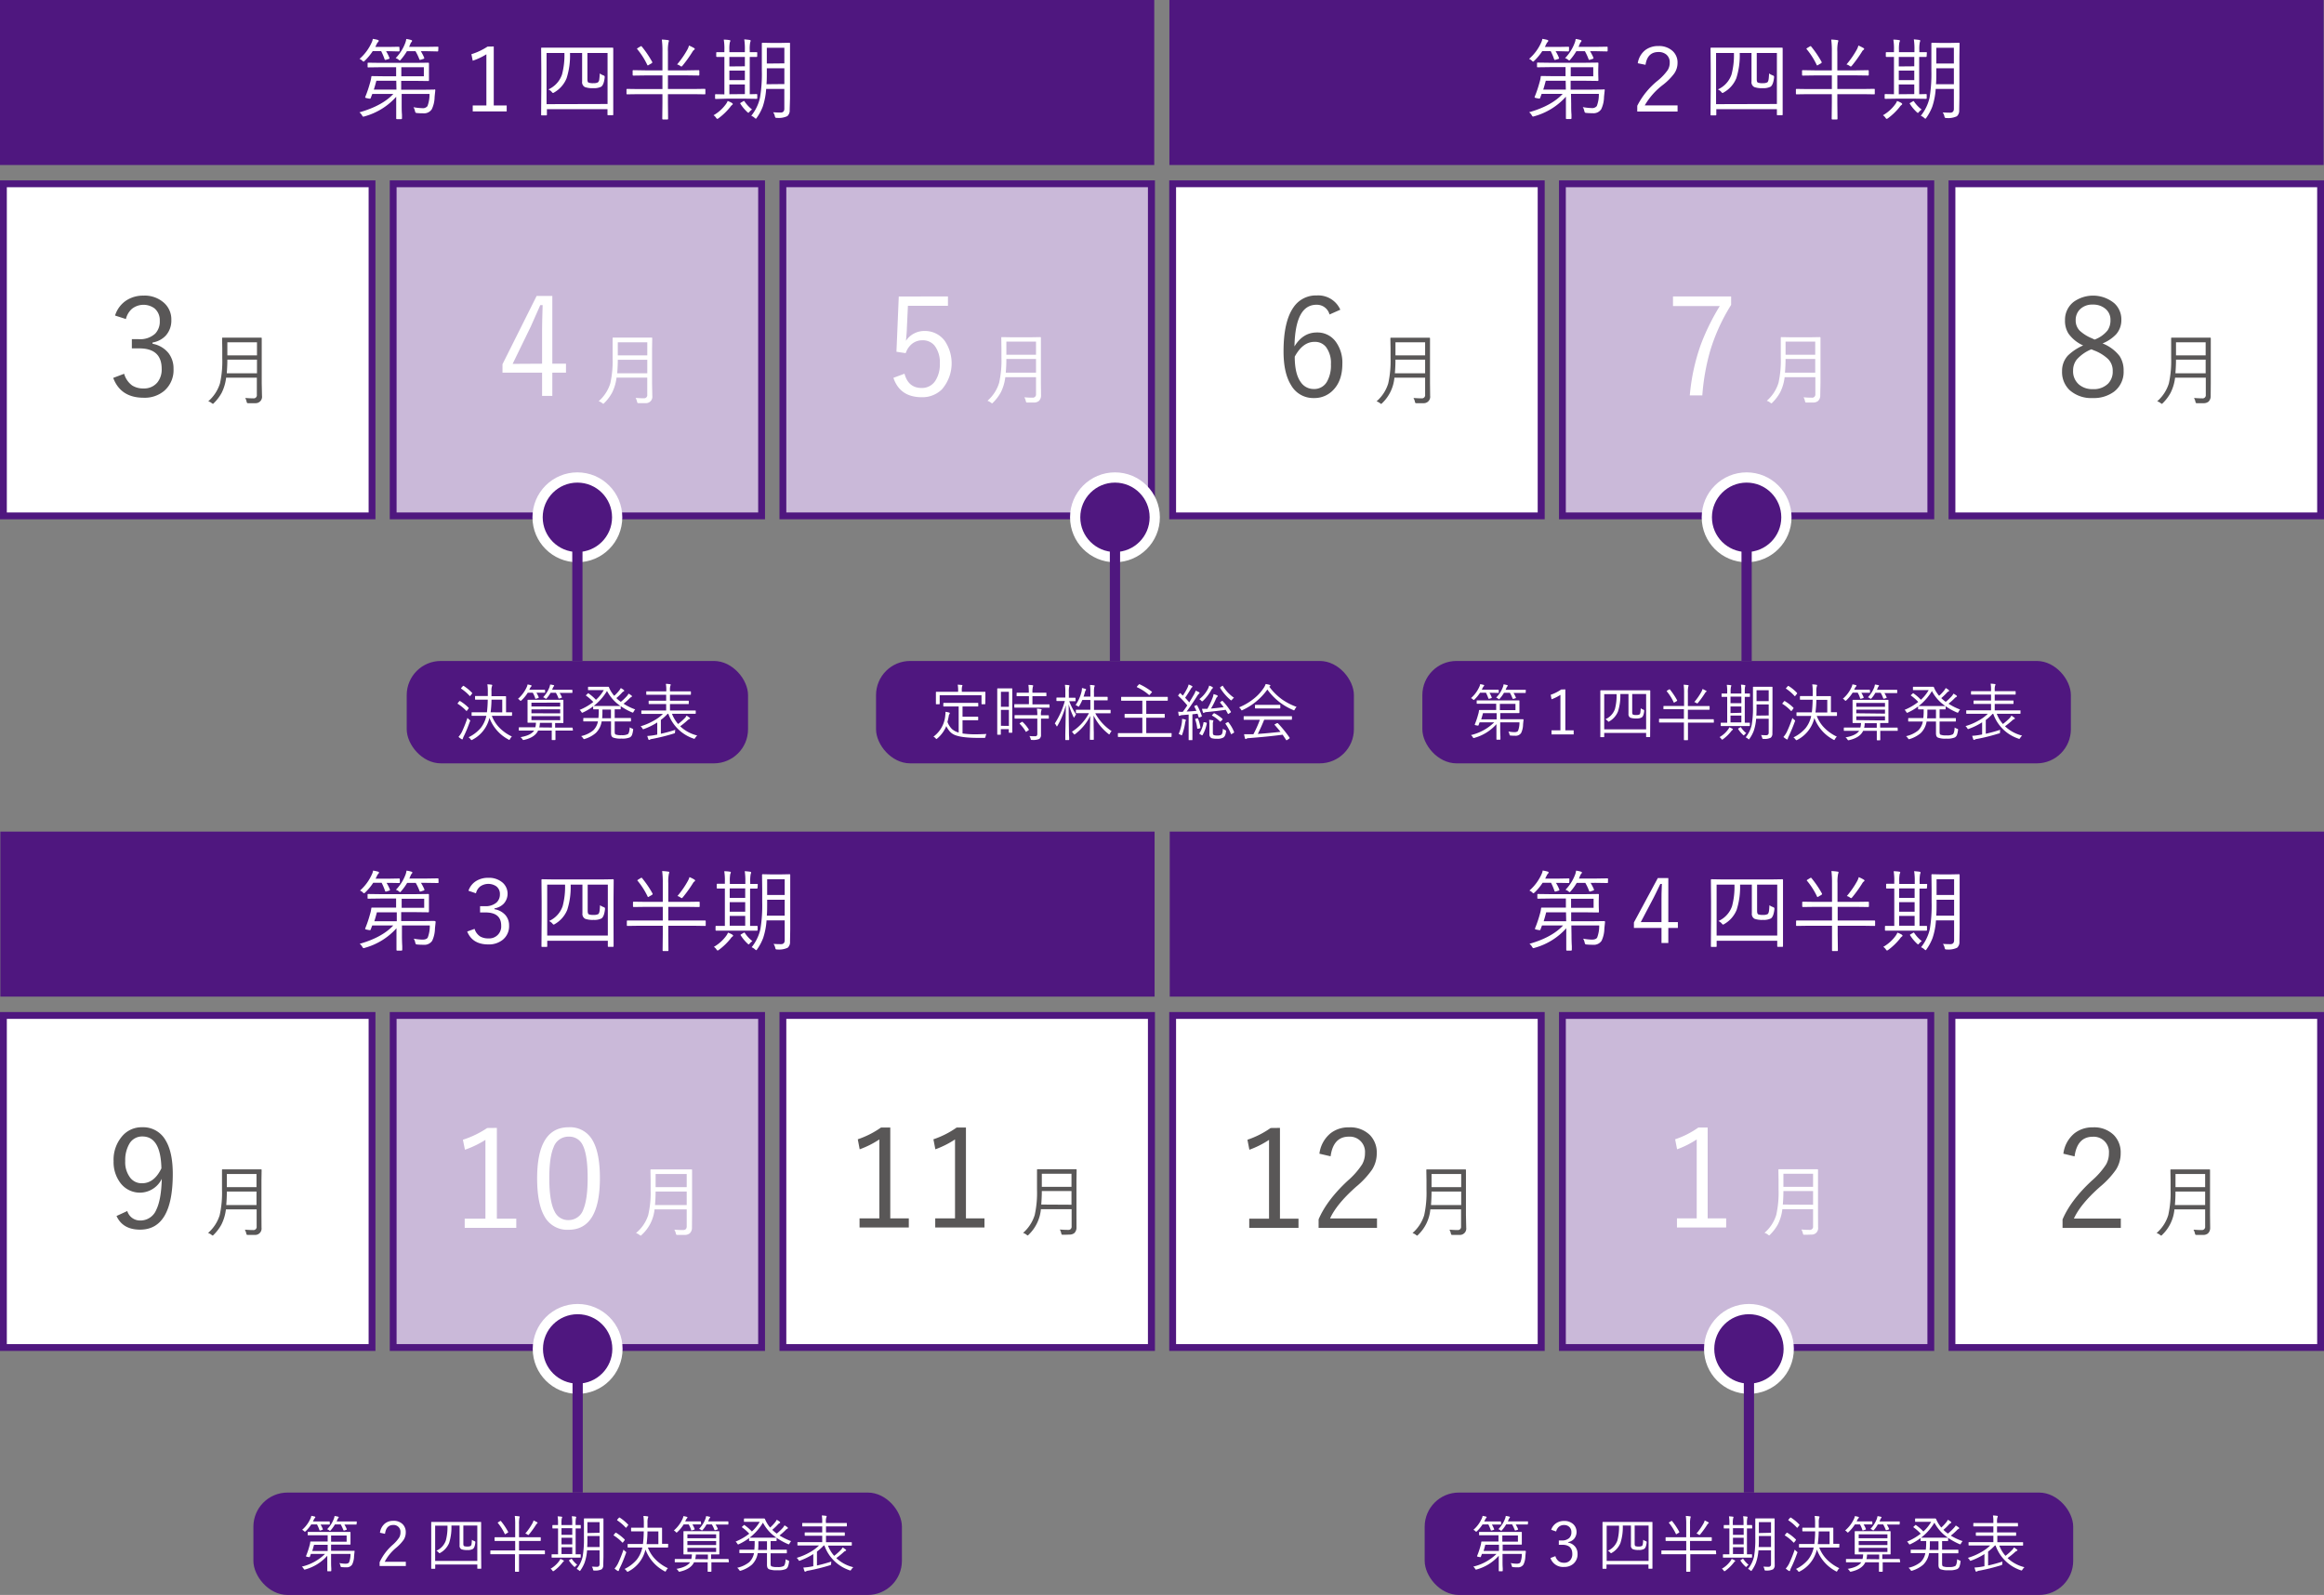 <svg xmlns="http://www.w3.org/2000/svg" viewBox="0 0 680.88 467.34"><rect x="0" y="0" width="680.88" height="467.34" fill="#808080" stroke="none"/><defs><style>.cls-1,.cls-5{fill:#4f177f;}.cls-2{fill:#fff;}.cls-3{fill:#cab9d9;}.cls-4{fill:#595757;}.cls-5{stroke:#fff;}.cls-5,.cls-6{stroke-miterlimit:10;stroke-width:3px;}.cls-6{fill:none;stroke:#4f177f;}</style></defs><g id="レイヤー_2" data-name="レイヤー 2"><g id="レイヤー_1-2" data-name="レイヤー 1"><rect class="cls-1" x="119.16" y="193.67" width="100" height="30" rx="10"/><rect class="cls-1" x="256.66" y="193.67" width="140" height="30" rx="10"/><rect class="cls-1" x="416.72" y="193.67" width="190" height="30" rx="10"/><rect class="cls-1" width="338.17" height="48.35"/><path class="cls-2" d="M117.06,14.86q0,.21-.24.21L114,15h-.89a11.41,11.41,0,0,1,1,2,.44.44,0,0,1,0,.1c0,.07-.07.13-.23.18l-.86.26a.54.54,0,0,1-.18,0c-.07,0-.13-.06-.17-.19a17.25,17.25,0,0,0-1-2.37h-2.47a16.36,16.36,0,0,1-2.29,2.78c-.19.19-.32.29-.39.29s-.22-.09-.39-.27a2.36,2.36,0,0,0-.8-.52,13.94,13.94,0,0,0,3.59-4.87,3.48,3.48,0,0,0,.3-1,10.89,10.89,0,0,1,1.49.31c.17.05.25.14.25.26a.54.54,0,0,1-.18.34,2.25,2.25,0,0,0-.42.62l-.4.83H114l2.78-.05c.16,0,.24.06.24.17Zm10.47,11.58c0,.18-.09.86-.2,2a8.55,8.55,0,0,1-.82,3.56A2.69,2.69,0,0,1,124,33.2c-.48,0-1.08,0-1.81-.08a.77.77,0,0,1-.45-.13,1.92,1.92,0,0,1-.17-.47,3.42,3.42,0,0,0-.44-1.11,16.74,16.74,0,0,0,2.55.28,1.71,1.71,0,0,0,1.56-.6,9.77,9.77,0,0,0,.6-3.56h-8.16l0,2.94c0,1.11,0,2.16.09,3.12,0,.14,0,.29,0,.46,0,.38,0,.6,0,.66s-.08.2-.23.2h-1.24c-.15,0-.22-.07-.22-.2l0-2.81c0-.41,0-.89,0-1.43l0-2.11a19.35,19.35,0,0,1-9.25,5.73,1.92,1.92,0,0,1-.38.1c-.11,0-.24-.13-.39-.4a2.93,2.93,0,0,0-.76-.87Q112,31,115.23,27.53h-6.18q0,.15-.15.42c-.12.36-.22.62-.29.78a.24.24,0,0,1-.23.19,4.4,4.4,0,0,1-.59-.09c-.53-.09-.79-.18-.79-.27a.38.38,0,0,1,0-.12,35.48,35.48,0,0,0,1.44-4.27,9.75,9.75,0,0,0,.35-1.64c0-.15.07-.23.22-.23l3.65.05h3.4l0-2.65h-4.52l-3.66.05a.16.16,0,0,1-.18-.18v-1c0-.13.06-.2.18-.2l3.66.05h10l3.94-.05a.18.18,0,0,1,.2.2l0,1.79v1.36l0,1.82a.18.18,0,0,1-.2.2l-3.94-.05h-4l0,2.61h5.92l3.72-.05A.21.21,0,0,1,127.53,26.44Zm-11.38-.18-.05-2.61h-5.83c-.31,1.18-.56,2.06-.75,2.61Zm12.24-11.4c0,.14-.06.21-.19.21L125,15h-1.71a13.84,13.84,0,0,1,1,1.93.24.24,0,0,1,0,.12q0,.13-.24.21l-.76.24-.26.05c-.06,0-.11-.06-.16-.17A15.61,15.61,0,0,0,121.73,15h-2.51a16,16,0,0,1-1.73,2.41c-.18.21-.29.32-.35.32a1.53,1.53,0,0,1-.4-.27,2.47,2.47,0,0,0-.82-.43,12.78,12.78,0,0,0,2.85-4.55,5.13,5.13,0,0,0,.26-1.06,8.42,8.42,0,0,1,1.39.29c.21.06.32.15.32.28a.62.62,0,0,1-.2.34,1.85,1.85,0,0,0-.34.6l-.33.8H125l3.25-.05c.13,0,.19.06.19.17Zm-4.21,7.49V19.7h-6.6l0,2.65Z"/><path class="cls-2" d="M144.66,13.62V30.91h3.79v1.74H138.5V30.91h4v-15a18.5,18.5,0,0,1-4,1.88l-.39-1.91a18.44,18.44,0,0,0,4.73-2.23Z"/><path class="cls-2" d="M179.67,33.56a.19.19,0,0,1-.21.21h-1.28a.18.18,0,0,1-.2-.21V32H160.23v1.61c0,.14-.07.2-.21.2h-1.28a.18.18,0,0,1-.2-.2l.05-8.37V20.41l-.05-6.24a.18.18,0,0,1,.2-.21l3.59,0h13.54l3.59,0a.19.19,0,0,1,.21.21l0,5.62v5.4ZM178,30.47V15.52h-5.9v7.67c0,.58.1.93.32,1a3.61,3.61,0,0,0,1.44.18,2.66,2.66,0,0,0,1.31-.23,1.37,1.37,0,0,0,.41-.94c.05-.29.09-.86.14-1.69a3.63,3.63,0,0,0,1,.55c.3.1.44.24.44.41s0,.1,0,.21c-.15,1.44-.5,2.34-1,2.71a4.48,4.48,0,0,1-2.31.44,6.49,6.49,0,0,1-2.49-.32,1.59,1.59,0,0,1-.81-1.61V15.52H167a21.87,21.87,0,0,1-1,7.41,8.48,8.48,0,0,1-3.64,4.16.75.75,0,0,1-.34.15c-.1,0-.21-.1-.36-.29a2.88,2.88,0,0,0-1-.75,7.41,7.41,0,0,0,4-4.38,22.14,22.14,0,0,0,.7-6.3h-5.23v15Z"/><path class="cls-2" d="M206.66,27.46a.16.16,0,0,1-.18.18l-3.35-.05h-7.44v2.62l.05,4.57c0,.15-.06.22-.2.22h-1.31c-.13,0-.2-.07-.2-.22l.05-4.57V27.59h-7l-3.32.05q-.21,0-.21-.18V26.25a.18.18,0,0,1,.21-.2l3.32.05h7v-4h-4.91l-3.62.05c-.13,0-.2-.08-.2-.23V20.77a.18.18,0,0,1,.2-.21l3.62.06h4.91V15.16a25.5,25.5,0,0,0-.18-3.57,17.7,17.7,0,0,1,1.79.16c.2,0,.29.1.29.21a1.82,1.82,0,0,1-.12.47,11.74,11.74,0,0,0-.17,2.68v5.51h5.36l3.61-.06c.16,0,.23.07.23.21V21.9a.2.2,0,0,1-.23.23l-3.61-.05h-5.36v4h7.44l3.35-.05c.12,0,.18.07.18.2ZM191.1,18.18a.82.82,0,0,1,0,.14c0,.07-.1.17-.28.28l-.7.4a1.08,1.08,0,0,1-.33.18s-.09-.05-.14-.14a21.7,21.7,0,0,0-2.93-4.61c-.06-.06-.09-.1-.09-.14s.08-.13.24-.23l.65-.39a1.31,1.31,0,0,1,.33-.16.29.29,0,0,1,.14.08A30.36,30.36,0,0,1,191.1,18.18Zm12.45-3.85c0,.12-.09.23-.26.33a1.68,1.68,0,0,0-.42.52,37.93,37.93,0,0,1-2.86,4c-.18.21-.3.32-.36.32a.92.92,0,0,1-.39-.21,2.8,2.8,0,0,0-.89-.41,26,26,0,0,0,3.07-4.45,5.13,5.13,0,0,0,.42-1.09,14.23,14.23,0,0,1,1.46.72C203.47,14.17,203.55,14.25,203.55,14.33Z"/><path class="cls-2" d="M214.69,30.49c0,.1-.07.18-.21.27a2.42,2.42,0,0,0-.54.6,18.6,18.6,0,0,1-3.43,3.3.94.94,0,0,1-.36.17c-.1,0-.22-.11-.37-.34a2.62,2.62,0,0,0-.73-.72,11.48,11.48,0,0,0,3.57-3.18,4.2,4.2,0,0,0,.57-1,7,7,0,0,1,1.27.59C214.61,30.3,214.69,30.39,214.69,30.49Zm7.15-14a.18.18,0,0,1-.2.2h-.27l-1.71,0V27.61l2-.05a.18.18,0,0,1,.2.2v1a.18.18,0,0,1-.2.2l-3.29-.05H213L209.7,29a.18.18,0,0,1-.2-.2v-1a.18.18,0,0,1,.2-.2l2.53.05V16.68l-1.67,0h-.49c-.15,0-.23-.07-.23-.2v-1c0-.13.08-.2.23-.2l2.16,0v-.6a16.46,16.46,0,0,0-.18-3.07,10,10,0,0,1,1.61.13c.21,0,.32.1.32.21a1.65,1.65,0,0,1-.17.5,10.68,10.68,0,0,0-.12,2.21v.62h4.54v-.67a18.55,18.55,0,0,0-.18-3.08c.85.08,1.37.14,1.59.18s.28.11.28.22a1.49,1.49,0,0,1-.13.49,10.27,10.27,0,0,0-.13,2.24v.62l2,0a.18.18,0,0,1,.2.2Zm-3.61,2.94V16.68h-4.54v2.79Zm0,4.05v-2.8h-4.54v2.8Zm0,4.09V24.74h-4.54v2.87Zm2.13,4.49a4.32,4.32,0,0,0-.81.73c-.15.18-.24.26-.28.26a.84.84,0,0,1-.32-.2,12.27,12.27,0,0,1-2-2.4.36.36,0,0,1-.09-.18c0-.06.08-.13.23-.21l.65-.38a.45.45,0,0,1,.21-.1.22.22,0,0,1,.16.1A10,10,0,0,0,220.36,32.1Zm11,.14a2.19,2.19,0,0,1-.68,1.82,5.77,5.77,0,0,1-3,.52.89.89,0,0,1-.49-.08,1,1,0,0,1-.18-.44,2.92,2.92,0,0,0-.5-1.12c.8.05,1.53.08,2.21.08s1.07-.37,1.07-1.12V26.05h-5.32a20.62,20.62,0,0,1-1,5.19,14.4,14.4,0,0,1-1.73,3.23c-.12.21-.22.31-.3.31a.91.91,0,0,1-.34-.23,3.35,3.35,0,0,0-1-.63,12.85,12.85,0,0,0,2.56-5.29,41.47,41.47,0,0,0,.54-7.86V16.84l0-4.11a.18.18,0,0,1,.2-.2l2.55.05h2.73l2.57-.05a.18.18,0,0,1,.21.2l0,4.11V28.75Zm-1.56-7.57V20h-5.14v.8c0,1.57,0,2.86-.1,3.88Zm0-6.06V14h-5.14v4.62Z"/><rect class="cls-2" x="571.93" y="53.86" width="107.95" height="97.3"/><path class="cls-1" d="M678.88,54.86v95.3h-106V54.86h106m2-2h-110v99.3h110V52.86Z"/><rect class="cls-3" x="457.75" y="53.86" width="107.95" height="97.3"/><path class="cls-1" d="M564.69,54.86v95.3H458.75V54.86H564.69m2-2H456.75v99.3H566.69V52.86Z"/><rect class="cls-2" x="343.56" y="53.86" width="107.95" height="97.3"/><path class="cls-1" d="M450.51,54.86v95.3H344.56V54.86h106m2-2H342.56v99.3h110V52.86Z"/><rect class="cls-3" x="229.37" y="53.86" width="107.95" height="97.3"/><path class="cls-1" d="M336.32,54.86v95.3H230.37V54.86h106m2-2H228.37v99.3h110V52.86Z"/><rect class="cls-3" x="115.19" y="53.86" width="107.95" height="97.3"/><path class="cls-1" d="M222.13,54.86v95.3H116.19V54.86H222.13m2-2H114.19v99.3H224.13V52.86Z"/><rect class="cls-2" x="1" y="53.86" width="107.95" height="97.3"/><path class="cls-1" d="M108,54.86v95.3H2V54.86H108m2-2H0v99.3H110V52.86Z"/><rect class="cls-1" x="342.61" width="338.17" height="48.35"/><path class="cls-2" d="M459.67,14.86q0,.21-.24.21L456.65,15h-.89a11.41,11.41,0,0,1,1,2,.2.2,0,0,1,0,.1c0,.07-.07.13-.22.18l-.87.26a.54.54,0,0,1-.18,0c-.07,0-.13-.06-.17-.19a17.25,17.25,0,0,0-1-2.37h-2.47a15.9,15.9,0,0,1-2.29,2.78c-.19.19-.32.29-.39.29s-.22-.09-.39-.27a2.26,2.26,0,0,0-.8-.52,13.94,13.94,0,0,0,3.59-4.87,3.48,3.48,0,0,0,.3-1,10.89,10.89,0,0,1,1.49.31c.17.05.25.14.25.26a.54.54,0,0,1-.18.34,2,2,0,0,0-.41.62l-.41.83h4.07l2.78-.05c.16,0,.24.06.24.17Zm10.47,11.58c0,.18-.09.86-.2,2a8.55,8.55,0,0,1-.82,3.56,2.69,2.69,0,0,1-2.53,1.17c-.48,0-1.08,0-1.8-.08a.78.78,0,0,1-.46-.13,1.92,1.92,0,0,1-.17-.47,3.21,3.21,0,0,0-.44-1.11,16.74,16.74,0,0,0,2.55.28,1.7,1.7,0,0,0,1.56-.6,9.55,9.55,0,0,0,.6-3.56h-8.16l.05,2.94c0,1.11,0,2.16.09,3.12,0,.14,0,.29,0,.46,0,.38,0,.6,0,.66s-.07.2-.23.2H459c-.14,0-.22-.07-.22-.2l0-2.81c0-.41,0-.89,0-1.43l0-2.11a19.35,19.35,0,0,1-9.25,5.73,1.92,1.92,0,0,1-.38.1c-.11,0-.24-.13-.39-.4a2.93,2.93,0,0,0-.76-.87q6.58-1.87,9.84-5.39h-6.17l-.16.42c-.12.36-.22.62-.29.78a.24.24,0,0,1-.23.19,4.4,4.4,0,0,1-.59-.09c-.53-.09-.79-.18-.79-.27a.38.38,0,0,1,0-.12,35.48,35.48,0,0,0,1.44-4.27,8.81,8.81,0,0,0,.35-1.64.2.2,0,0,1,.23-.23l3.64.05h3.4l0-2.65h-4.51l-3.67.05a.16.16,0,0,1-.18-.18v-1c0-.13.06-.2.18-.2l3.67.05h10l3.94-.05a.18.18,0,0,1,.2.2l-.05,1.79v1.36l.05,1.82a.18.18,0,0,1-.2.2l-3.94-.05h-4l0,2.61h5.92l3.72-.05A.21.21,0,0,1,470.14,26.44Zm-11.38-.18-.05-2.61h-5.83c-.31,1.18-.56,2.06-.75,2.61ZM471,14.86c0,.14-.06.21-.19.21L467.56,15h-1.71a13.84,13.84,0,0,1,1,1.93.24.24,0,0,1,0,.12q0,.13-.24.21l-.76.24-.26.05c-.06,0-.11-.06-.16-.17A15.61,15.61,0,0,0,464.34,15h-2.51a16,16,0,0,1-1.73,2.41c-.17.21-.29.32-.35.32a1.53,1.53,0,0,1-.4-.27,2.47,2.47,0,0,0-.82-.43,12.78,12.78,0,0,0,2.85-4.55,4.57,4.57,0,0,0,.26-1.06,8.2,8.2,0,0,1,1.39.29c.22.06.32.15.32.28a.62.62,0,0,1-.2.34,2.05,2.05,0,0,0-.34.6l-.33.8h5.08l3.25-.05c.13,0,.19.06.19.17Zm-4.21,7.49V19.7h-6.6l0,2.65Z"/><path class="cls-2" d="M479.83,18.53a6,6,0,0,1,2.29-3.92,6.22,6.22,0,0,1,3.75-1.12A5.85,5.85,0,0,1,490.1,15a4.53,4.53,0,0,1,1.38,3.44,5.38,5.38,0,0,1-1,3.14,17.26,17.26,0,0,1-3.23,3.25,20.41,20.41,0,0,0-5.38,6.06h9.62v1.79H479.68V31a22.51,22.51,0,0,1,6-7.38,15.57,15.57,0,0,0,2.93-3.1,4.05,4.05,0,0,0,.58-2.15,2.89,2.89,0,0,0-1-2.39,3.49,3.49,0,0,0-2.28-.74c-2.18,0-3.44,1.25-3.81,3.75Z"/><path class="cls-2" d="M522.28,33.56a.19.19,0,0,1-.21.21h-1.28a.18.18,0,0,1-.2-.21V32H502.84v1.61a.18.18,0,0,1-.2.2h-1.29a.18.18,0,0,1-.2-.2l.05-8.37V20.41l-.05-6.24a.18.18,0,0,1,.2-.21l3.6,0h13.53l3.59,0a.19.19,0,0,1,.21.21l0,5.62v5.4Zm-1.69-3.09V15.52h-5.9v7.67c0,.58.11.93.32,1a3.61,3.61,0,0,0,1.44.18,2.66,2.66,0,0,0,1.31-.23c.2-.12.33-.44.41-.94.05-.29.09-.86.14-1.69a3.63,3.63,0,0,0,1,.55c.3.1.45.24.45.41s0,.1,0,.21c-.15,1.44-.5,2.34-1,2.71a4.48,4.48,0,0,1-2.31.44,6.39,6.39,0,0,1-2.48-.32,1.58,1.58,0,0,1-.82-1.61V15.52h-3.45a21.87,21.87,0,0,1-1,7.41A8.48,8.48,0,0,1,505,27.09a.75.75,0,0,1-.34.15c-.1,0-.21-.1-.36-.29a2.88,2.88,0,0,0-1-.75,7.38,7.38,0,0,0,4-4.38,22.14,22.14,0,0,0,.7-6.3h-5.23v15Z"/><path class="cls-2" d="M549.27,27.46a.16.16,0,0,1-.18.18l-3.35-.05H538.3v2.62l.05,4.57c0,.15-.06.22-.2.22h-1.31c-.13,0-.2-.07-.2-.22l.05-4.57V27.59h-7l-3.32.05q-.21,0-.21-.18V26.25a.18.18,0,0,1,.21-.2l3.32.05h7v-4h-4.91l-3.61.05c-.14,0-.21-.08-.21-.23V20.77a.19.19,0,0,1,.21-.21l3.61.06h4.91V15.16a25.5,25.5,0,0,0-.18-3.57,17.7,17.7,0,0,1,1.79.16c.2,0,.29.1.29.21a1.82,1.82,0,0,1-.12.47,11.74,11.74,0,0,0-.17,2.68v5.51h5.36l3.61-.06c.16,0,.23.07.23.21V21.9a.2.2,0,0,1-.23.23l-3.61-.05H538.3v4h7.44l3.35-.05c.12,0,.18.07.18.2Zm-15.56-9.28a.38.38,0,0,1,0,.14c0,.07-.09.17-.28.28l-.7.4a1.08,1.08,0,0,1-.33.18s-.09-.05-.14-.14a21.7,21.7,0,0,0-2.93-4.61c-.06-.06-.09-.1-.09-.14s.08-.13.24-.23l.65-.39a1.31,1.31,0,0,1,.33-.16.29.29,0,0,1,.14.08A29.63,29.63,0,0,1,533.71,18.18Zm12.45-3.85c0,.12-.09.23-.26.33a1.55,1.55,0,0,0-.41.52,39.56,39.56,0,0,1-2.87,4c-.18.21-.3.32-.36.32a.92.92,0,0,1-.39-.21,2.7,2.7,0,0,0-.89-.41,26,26,0,0,0,3.07-4.45,5.13,5.13,0,0,0,.42-1.09,14.23,14.23,0,0,1,1.46.72C546.08,14.17,546.16,14.25,546.16,14.33Z"/><path class="cls-2" d="M557.3,30.49c0,.1-.07.18-.2.27a2.2,2.2,0,0,0-.55.6,18.29,18.29,0,0,1-3.43,3.3.94.94,0,0,1-.36.17c-.1,0-.22-.11-.37-.34a2.62,2.62,0,0,0-.73-.72,11.48,11.48,0,0,0,3.57-3.18,4.2,4.2,0,0,0,.57-1,6.65,6.65,0,0,1,1.27.59C557.22,30.3,557.3,30.39,557.3,30.49Zm7.16-14a.18.18,0,0,1-.21.2H564l-1.72,0V27.61l2-.05a.18.18,0,0,1,.2.2v1a.18.18,0,0,1-.2.2l-3.29-.05h-5.32l-3.31.05a.18.18,0,0,1-.2-.2v-1a.18.18,0,0,1,.2-.2l2.53.05V16.68l-1.67,0h-.49c-.15,0-.23-.07-.23-.2v-1c0-.13.08-.2.23-.2l2.16,0v-.6a16.46,16.46,0,0,0-.18-3.07,10,10,0,0,1,1.61.13c.21,0,.32.1.32.21a1.65,1.65,0,0,1-.17.5,10.68,10.68,0,0,0-.12,2.21v.62h4.54v-.67a18.55,18.55,0,0,0-.18-3.08q1.27.12,1.59.18c.18,0,.28.11.28.22a1.49,1.49,0,0,1-.13.49,10.27,10.27,0,0,0-.13,2.24v.62l2,0a.18.18,0,0,1,.21.2Zm-3.62,2.94V16.68H556.3v2.79Zm0,4.05v-2.8H556.3v2.8Zm0,4.09V24.74H556.3v2.87ZM563,32.1a4.32,4.32,0,0,0-.81.73c-.15.18-.24.26-.28.26a.84.84,0,0,1-.32-.2,12.27,12.27,0,0,1-2-2.4.36.36,0,0,1-.09-.18c0-.06.08-.13.23-.21l.65-.38a.45.45,0,0,1,.21-.1.21.21,0,0,1,.16.1A10,10,0,0,0,563,32.1Zm11,.14a2.22,2.22,0,0,1-.67,1.82,5.84,5.84,0,0,1-3,.52.92.92,0,0,1-.49-.08,1,1,0,0,1-.18-.44,2.92,2.92,0,0,0-.5-1.12c.8.05,1.54.08,2.21.08s1.07-.37,1.07-1.12V26.05h-5.32a20.62,20.62,0,0,1-1,5.19,14.76,14.76,0,0,1-1.72,3.23c-.13.21-.23.31-.31.31a.91.91,0,0,1-.34-.23,3.35,3.35,0,0,0-1-.63,13,13,0,0,0,2.57-5.29,42.53,42.53,0,0,0,.53-7.86V16.84l0-4.11a.18.18,0,0,1,.2-.2l2.55.05h2.73l2.57-.05a.18.18,0,0,1,.21.2l-.05,4.11V28.75Zm-1.56-7.57V20h-5.14v.8c0,1.57,0,2.86-.1,3.88Zm0-6.06V14h-5.14v4.62Z"/><path class="cls-4" d="M33.71,92.46a8.14,8.14,0,0,1,3.46-4.53,9,9,0,0,1,4.88-1.31,8.44,8.44,0,0,1,6.15,2.25,6.49,6.49,0,0,1,2,4.86,6.57,6.57,0,0,1-1.66,4.63,6.79,6.79,0,0,1-3.85,2v.37a7.7,7.7,0,0,1,4.73,2.8,7.36,7.36,0,0,1,1.42,4.57,8,8,0,0,1-2.75,6.44,8.85,8.85,0,0,1-6,2q-6.74,0-8.92-5.81l3.2-1.21a6.38,6.38,0,0,0,2.37,3.44,6,6,0,0,0,3.35.86,5,5,0,0,0,4-1.74,6,6,0,0,0,1.28-4q0-6-6.56-6H38.63V99.38h2a6.52,6.52,0,0,0,4.84-1.62A5.08,5.08,0,0,0,46.81,94a4.5,4.5,0,0,0-1.54-3.64,5.46,5.46,0,0,0-6.6.12,5.76,5.76,0,0,0-1.78,3Z"/><path class="cls-4" d="M76.76,116a1.88,1.88,0,0,1-1.89,2.14c-.34,0-1,0-2.05,0a.8.8,0,0,1-.42-.06,1.37,1.37,0,0,1-.15-.4,3.47,3.47,0,0,0-.41-1.07c.89.07,1.7.11,2.41.11a.92.92,0,0,0,1-1.06v-5h-9a13.47,13.47,0,0,1-1.3,4.43,13.09,13.09,0,0,1-2.27,3c-.14.16-.24.24-.29.24a1.14,1.14,0,0,1-.37-.22,3,3,0,0,0-1-.53,11.42,11.42,0,0,0,3.43-5.25,29.89,29.89,0,0,0,.67-7.42v-2.8l-.05-3a.16.16,0,0,1,.18-.18l3,0h5.24l3,0a.17.17,0,0,1,.19.18l0,3v10.2Zm-1.47-6.62v-4H66.61c0,1.59-.09,2.91-.17,4Zm0-5.25v-3.84H66.61v3.84Z"/><path class="cls-2" d="M161.82,86.72v19.85h4v2.63h-4V116h-3v-6.8h-11.6v-2.48l10-20Zm-3,19.85V96.41q0-1.86.16-7h-.69q-2.26,5.19-2.79,6.29l-5.31,10.92Z"/><path class="cls-2" d="M191.11,116a1.87,1.87,0,0,1-1.9,2.13c-.34,0-1,0-2,0a.83.83,0,0,1-.43-.07,1.39,1.39,0,0,1-.15-.39,3.53,3.53,0,0,0-.41-1.08c.9.07,1.7.11,2.41.11a.93.93,0,0,0,1-1.06v-5h-9a13.39,13.39,0,0,1-1.31,4.43,13.1,13.1,0,0,1-2.26,3c-.15.16-.24.25-.3.25a1.44,1.44,0,0,1-.37-.23,3,3,0,0,0-1-.53,11.35,11.35,0,0,0,3.42-5.25,29.85,29.85,0,0,0,.67-7.41v-2.81l0-3a.16.16,0,0,1,.18-.18l3,0h5.24l3,0a.17.17,0,0,1,.19.18l-.05,3v10.21Zm-1.47-6.63v-3.95H181c0,1.59-.09,2.91-.17,3.95Zm0-5.24v-3.84H181v3.84Z"/><path class="cls-2" d="M277.73,86.86v2.75H266l-.32,6.92c0,.41-.09,1.53-.25,3.34a6.09,6.09,0,0,1,2.44-2.19,6.43,6.43,0,0,1,3-.7,7.19,7.19,0,0,1,5.93,2.91,11.68,11.68,0,0,1-.84,14.2,8.15,8.15,0,0,1-5.89,2.3q-6.4,0-8.32-5.68L265,109.5c.74,2.78,2.42,4.18,5,4.18a4.62,4.62,0,0,0,4.06-2.15,8.79,8.79,0,0,0,1.29-5,8,8,0,0,0-1.54-5.26,4.43,4.43,0,0,0-3.54-1.56,4.82,4.82,0,0,0-3.16,1.11,5.9,5.9,0,0,0-1.76,2.66l-2.71-.41.68-16.19Z"/><path class="cls-2" d="M305,115.81a2.23,2.23,0,0,1-.65,1.7,2.31,2.31,0,0,1-1.25.44c-.33,0-1,0-2,0-.24,0-.38,0-.43-.07a1.58,1.58,0,0,1-.14-.39,3.63,3.63,0,0,0-.42-1.08c.9.08,1.71.11,2.42.11a.93.93,0,0,0,1-1v-5h-9a13.4,13.4,0,0,1-1.3,4.42,13.17,13.17,0,0,1-2.27,3c-.14.17-.24.25-.29.25a1.25,1.25,0,0,1-.37-.22,3,3,0,0,0-1-.53,11.35,11.35,0,0,0,3.42-5.26,29.75,29.75,0,0,0,.68-7.41v-2.81l-.05-3a.16.16,0,0,1,.18-.18l3,.05h5.24l3-.05c.13,0,.19.06.19.18l0,3v10.21Zm-1.47-6.62v-4h-8.69c0,1.6-.08,2.91-.17,4Zm0-5.25V100.1h-8.69v3.84Z"/><path class="cls-4" d="M392.68,90.75l-3.16,1.4a3.82,3.82,0,0,0-3.83-2.85q-6.21,0-6.44,12.21c1.65-2.72,3.84-4.09,6.56-4.09a6.61,6.61,0,0,1,5.62,2.82,10.39,10.39,0,0,1,1.85,6.39c0,3.26-.89,5.82-2.67,7.65a7.55,7.55,0,0,1-5.68,2.35,7.42,7.42,0,0,1-6.68-3.79q-2.21-3.54-2.2-9.91,0-8.85,3-13a7.89,7.89,0,0,1,6.76-3.36A7.05,7.05,0,0,1,392.68,90.75ZM379.33,104.5q0,5.06,1.77,7.48a4.5,4.5,0,0,0,3.83,2,4.24,4.24,0,0,0,3.82-2.11,9.56,9.56,0,0,0,1.18-5.14,7.77,7.77,0,0,0-1.45-5.06,4.07,4.07,0,0,0-3.32-1.5C382.86,100.14,380.91,101.59,379.33,104.5Z"/><path class="cls-4" d="M419,116a1.88,1.88,0,0,1-1.9,2.14c-.33,0-1,0-2,0a.87.87,0,0,1-.43-.06,2,2,0,0,1-.14-.4,3.46,3.46,0,0,0-.42-1.07c.9.07,1.71.11,2.42.11a.93.93,0,0,0,1-1.06v-5h-9a11.75,11.75,0,0,1-3.57,7.45c-.14.16-.24.24-.29.24a1,1,0,0,1-.37-.22,3.19,3.19,0,0,0-1-.53,11.32,11.32,0,0,0,3.42-5.25,29.78,29.78,0,0,0,.68-7.42v-2.8l-.05-3a.16.16,0,0,1,.18-.18l3,0h5.24l3,0a.17.17,0,0,1,.19.18l0,3v10.2Zm-1.47-6.62v-4h-8.69c0,1.59-.08,2.91-.17,4Zm0-5.25v-3.84h-8.69v3.84Z"/><path class="cls-2" d="M507.18,86.86v2.48a55.64,55.64,0,0,0-6.06,13.2,64.11,64.11,0,0,0-2.38,13.32h-3.67A59.65,59.65,0,0,1,498.29,101a65.67,65.67,0,0,1,5.57-11.33H490.15V86.86Z"/><path class="cls-2" d="M533.29,115.81a2.2,2.2,0,0,1-.66,1.7,2.28,2.28,0,0,1-1.24.44c-.34,0-1,0-2,0-.24,0-.39,0-.43-.07a1.15,1.15,0,0,1-.15-.39,3.64,3.64,0,0,0-.41-1.08c.9.08,1.7.11,2.41.11a.93.93,0,0,0,1.05-1v-5h-9a13.4,13.4,0,0,1-1.3,4.42,12.88,12.88,0,0,1-2.27,3c-.14.17-.23.25-.29.25a1.4,1.4,0,0,1-.37-.22,2.81,2.81,0,0,0-1-.53,11.45,11.45,0,0,0,3.43-5.26,29.85,29.85,0,0,0,.67-7.41v-2.81l0-3a.16.16,0,0,1,.18-.18l3,.05h5.25l3-.05c.13,0,.2.06.2.18l0,3v10.21Zm-1.47-6.62v-4h-8.69c0,1.6-.09,2.91-.17,4Zm0-5.25V100.1h-8.69v3.84Z"/><path class="cls-4" d="M616,100.63a11.69,11.69,0,0,1,5,3.71,7.57,7.57,0,0,1,1.17,4.32,7.26,7.26,0,0,1-2.81,6.11,9.93,9.93,0,0,1-6.23,1.86,9.48,9.48,0,0,1-6.81-2.35,7.28,7.28,0,0,1-2.18-5.51,6.59,6.59,0,0,1,1.67-4.55,15,15,0,0,1,4.51-3A10.51,10.51,0,0,1,606,97.72a7,7,0,0,1-1-3.89,6.62,6.62,0,0,1,2.55-5.39,9.76,9.76,0,0,1,11.91.43,6.38,6.38,0,0,1,2.05,4.82A6.28,6.28,0,0,1,620,97.93,11.43,11.43,0,0,1,616,100.63Zm-3.28,1.72a11.56,11.56,0,0,0-4.28,3,5.19,5.19,0,0,0-1.07,3.26,5.07,5.07,0,0,0,1.77,4.1,6,6,0,0,0,4,1.31,5.94,5.94,0,0,0,4.49-1.62,5,5,0,0,0,1.35-3.66,4.84,4.84,0,0,0-1.33-3.51,12.3,12.3,0,0,0-4.11-2.54Zm.95-2.85a8.72,8.72,0,0,0,3.81-2.7,5.2,5.2,0,0,0,.84-3,4.12,4.12,0,0,0-1.62-3.43,5.49,5.49,0,0,0-3.54-1.12,5.08,5.08,0,0,0-3.8,1.41,4.37,4.37,0,0,0-1.23,3.2,4.24,4.24,0,0,0,1.15,3,11.59,11.59,0,0,0,3.59,2.26Z"/><path class="cls-4" d="M647.68,116a2.21,2.21,0,0,1-.65,1.7,2.27,2.27,0,0,1-1.25.44c-.34,0-1,0-2,0a.87.87,0,0,1-.43-.06,1.18,1.18,0,0,1-.14-.4,3.73,3.73,0,0,0-.42-1.07c.9.07,1.7.11,2.41.11a.93.93,0,0,0,1.05-1.06v-5h-9a13.46,13.46,0,0,1-1.31,4.43,13,13,0,0,1-2.26,3c-.15.16-.24.24-.3.24a1.26,1.26,0,0,1-.37-.22,3,3,0,0,0-1-.53,11.4,11.4,0,0,0,3.42-5.25,29.89,29.89,0,0,0,.67-7.42v-2.8l0-3a.16.16,0,0,1,.18-.18l3,0h5.24l3,0a.17.17,0,0,1,.19.18l0,3v10.2Zm-1.47-6.62v-4h-8.69c0,1.59-.09,2.91-.17,4Zm0-5.25v-3.84h-8.69v3.84Z"/><ellipse class="cls-5" cx="169.16" cy="151.58" rx="11.66" ry="11.67"/><line class="cls-6" x1="169.16" y1="153.67" x2="169.16" y2="193.67"/><ellipse class="cls-5" cx="326.66" cy="151.58" rx="11.66" ry="11.67"/><line class="cls-6" x1="326.66" y1="153.67" x2="326.66" y2="193.67"/><ellipse class="cls-5" cx="511.72" cy="151.58" rx="11.66" ry="11.67"/><line class="cls-6" x1="511.72" y1="153.67" x2="511.72" y2="193.67"/><path class="cls-2" d="M137.28,207.37a.14.14,0,0,1,.05.1.56.56,0,0,1-.1.21l-.38.5c-.07.09-.12.14-.16.14a.24.24,0,0,1-.13-.08,12.32,12.32,0,0,0-2.42-2q-.09,0-.09-.09a.59.59,0,0,1,.12-.19l.34-.44c.07-.07.12-.11.15-.11a.24.24,0,0,1,.12,0A13.26,13.26,0,0,1,137.28,207.37Zm.38,4.07c-.48,1.32-1,2.72-1.73,4.19a5.71,5.71,0,0,0-.33.79c0,.15-.1.22-.17.22a.53.53,0,0,1-.27-.1,7.15,7.15,0,0,1-.83-.62,7.77,7.77,0,0,0,1-1.47,40.37,40.37,0,0,0,1.63-4.11,2.93,2.93,0,0,0,.56.55c.17.12.25.22.25.29A.9.9,0,0,1,137.66,211.44Zm.63-8.44a.19.19,0,0,1,.07.12.4.4,0,0,1-.1.18l-.41.51c-.07.1-.13.15-.16.15a.14.14,0,0,1-.1-.06,13.36,13.36,0,0,0-2.43-2.09c-.06,0-.09-.08-.09-.11a.35.35,0,0,1,.1-.17l.38-.43c.08-.09.14-.14.18-.14l.09,0A12.83,12.83,0,0,1,138.29,203ZM150,209.61c0,.1-.05.14-.15.14l-2.53,0H144.1a10,10,0,0,0,2.44,3.7,12.71,12.71,0,0,0,3.44,2.36,2.32,2.32,0,0,0-.54.72c-.11.18-.18.28-.23.28a.84.84,0,0,1-.29-.15,11.86,11.86,0,0,1-5.52-6.31,9.74,9.74,0,0,1-5,6.4.7.7,0,0,1-.27.11s-.14-.09-.27-.26a2.13,2.13,0,0,0-.59-.57,10.9,10.9,0,0,0,3.56-2.71,8.46,8.46,0,0,0,1.55-3.12l.1-.45h-1.62l-2.55,0c-.1,0-.14,0-.14-.14v-.74c0-.11,0-.16.14-.16l2.55,0h1.8a34,34,0,0,0,.24-3.71h-1.26l-2.32,0a.12.12,0,0,1-.14-.14v-.78c0-.1,0-.15.14-.15l2.32,0h1.28v-1.42a12.48,12.48,0,0,0-.13-2,11.63,11.63,0,0,1,1.18.11c.16,0,.24.1.24.18a1.41,1.41,0,0,1-.1.36,4,4,0,0,0-.12,1.26V204h1.75l2.38,0c.09,0,.14.05.14.15l0,1.57v3l1.63,0c.1,0,.15,0,.15.16Zm-2.85-.87V205H144a31.25,31.25,0,0,1-.26,3.71Z"/><path class="cls-2" d="M159.71,202.84a.13.13,0,0,1-.14.14l-1.91,0h-.49a9.3,9.3,0,0,1,.67,1.34.29.29,0,0,1,0,.09s-.06.09-.2.14l-.54.16a.71.71,0,0,1-.18.05c-.05,0-.09-.05-.11-.13a7.07,7.07,0,0,0-.72-1.65h-1.47a11,11,0,0,1-1.8,2.2,1,1,0,0,1-.27.2c-.06,0-.14-.07-.26-.2a1.85,1.85,0,0,0-.53-.41,10.22,10.22,0,0,0,2.57-3.46,3.08,3.08,0,0,0,.23-.75,5.14,5.14,0,0,1,1,.22c.12,0,.18.1.18.17a.39.39,0,0,1-.14.26,1.54,1.54,0,0,0-.27.37,2.7,2.7,0,0,0-.14.29,1.61,1.61,0,0,1-.12.23h2.56l1.91,0a.12.12,0,0,1,.14.14Zm8.15,11.09a.13.13,0,0,1-.14.14l-2.34,0h-2.64v1l0,1.63c0,.1-.05.14-.16.14h-.79c-.1,0-.14,0-.14-.14l0-1.63v-1h-4c-.61,1.34-2,2.24-4.06,2.72l-.27.05q-.1,0-.27-.24a1.9,1.9,0,0,0-.56-.6c2-.33,3.38-1,4-1.93h-2l-2.34,0c-.1,0-.15,0-.15-.14v-.69c0-.09.05-.14.15-.14l2.34,0h2.35a5.2,5.2,0,0,0,.18-1.34l-2.32,0a.12.12,0,0,1-.14-.14l0-1.81V207l0-1.81a.12.12,0,0,1,.14-.14l2.48,0h5.24l2.5,0a.12.12,0,0,1,.14.14l0,1.81v2.91l0,1.81a.12.12,0,0,1-.14.14l-2.28,0v1.34h2.64l2.34,0a.13.13,0,0,1,.14.14Zm-3.74-6.9v-1.14H155.7V207Zm0,2v-1.18H155.7V209Zm0,2v-1.2H155.7V211Zm-2.41,2.15V211.8h-3.53a6.49,6.49,0,0,1-.18,1.34Zm6-10.3a.12.12,0,0,1-.14.14l-2.16,0h-1.46a7.53,7.53,0,0,1,.67,1.27.24.24,0,0,1,0,.08s-.07.09-.2.13l-.52.17-.19,0s-.08,0-.11-.13a8.88,8.88,0,0,0-.74-1.55h-1.55a8.52,8.52,0,0,1-1.08,1.55c-.12.14-.21.22-.25.22a.7.7,0,0,1-.29-.16,1.91,1.91,0,0,0-.57-.29,8.92,8.92,0,0,0,1.85-2.92,5.18,5.18,0,0,0,.21-.82,6.85,6.85,0,0,1,1,.18c.11,0,.17.09.17.16a.4.4,0,0,1-.14.25,1.59,1.59,0,0,0-.24.43l-.21.52h3.63l2.16,0c.1,0,.14,0,.14.14Z"/><path class="cls-2" d="M186.1,207.87a3,3,0,0,0-.45.65c-.1.2-.18.29-.25.29a1,1,0,0,1-.27-.09,18.13,18.13,0,0,1-4.54-2.77,12.14,12.14,0,0,1-2.75-3.49,15.92,15.92,0,0,1-7,6.28,1,1,0,0,1-.29.11c-.05,0-.13-.1-.25-.29a2.41,2.41,0,0,0-.47-.55,16.8,16.8,0,0,0,4-2.32,13.78,13.78,0,0,0-2.09-1.83c-.05,0-.08-.07-.08-.09s0-.08.1-.14l.43-.4c.06-.06.11-.1.15-.1a.19.19,0,0,1,.1.05,13.77,13.77,0,0,1,2.16,1.87,11.27,11.27,0,0,0,2.29-2.83h-2.59l-1.86,0c-.11,0-.16,0-.16-.14v-.71c0-.09.05-.14.16-.14l1.86,0h2.44l1.46,0a.25.25,0,0,1,.23.19,7.18,7.18,0,0,0,.88,1.62,8.11,8.11,0,0,0,.63.84,11.42,11.42,0,0,0,1.48-1.56,3.37,3.37,0,0,0,.45-.71,5.7,5.7,0,0,1,.89.57.29.29,0,0,1,.12.22c0,.08-.05.14-.16.19a1.56,1.56,0,0,0-.56.45,17.19,17.19,0,0,1-1.58,1.51,9.2,9.2,0,0,0,1.31,1.1,16.16,16.16,0,0,0,1.78-1.69,3.47,3.47,0,0,0,.48-.72,6.28,6.28,0,0,1,.87.56.34.34,0,0,1,.14.24c0,.07-.07.14-.2.2a1.63,1.63,0,0,0-.54.43,18.82,18.82,0,0,1-1.73,1.53A17,17,0,0,0,186.1,207.87Zm-.62,6.08a6.45,6.45,0,0,1-.33,1.44,1.6,1.6,0,0,1-.58.66,5.58,5.58,0,0,1-2.49.36,6.15,6.15,0,0,1-2.48-.31,1.06,1.06,0,0,1-.47-.52,2.54,2.54,0,0,1-.11-.84v-3.35h-2.75a5.94,5.94,0,0,1-1.71,3.38,8.88,8.88,0,0,1-3.18,1.73.76.76,0,0,1-.27.07c-.08,0-.17-.09-.29-.27a2.33,2.33,0,0,0-.57-.61,8.45,8.45,0,0,0,3.54-1.67,4.87,4.87,0,0,0,1.39-2.63h-1.65l-2.49,0c-.1,0-.15,0-.15-.14v-.72c0-.09.05-.14.15-.14l2.49,0h1.79a18.77,18.77,0,0,0,.1-2.09v-.46l-1.14,0h-.35a.12.12,0,0,1-.14-.14v-.68c0-.11.05-.16.14-.16l2.18,0h3.35l2.24,0c.1,0,.15,0,.15.16v.68c0,.1,0,.14-.15.14h-.21l-1.4,0v2.55h2.12l2.5,0c.1,0,.15.05.15.14v.72c0,.1-.05.14-.15.14l-2.5,0h-2.12v3c0,.43.08.7.23.81a4.31,4.31,0,0,0,1.76.21,3.73,3.73,0,0,0,1.86-.29c.31-.22.49-.89.56-2a3.27,3.27,0,0,0,.7.35c.2.07.31.16.31.26A1,1,0,0,1,185.48,214ZM179,210.46v-2.55H176.5v.46c0,.71,0,1.4-.08,2.09Z"/><path class="cls-2" d="M204.27,215.51a3.27,3.27,0,0,0-.59.7c-.12.18-.2.28-.25.28a1.11,1.11,0,0,1-.28-.09,11.83,11.83,0,0,1-7.35-7.26h-.18a14.49,14.49,0,0,1-2,1.8V215a43.23,43.23,0,0,0,4.23-1.15,2.25,2.25,0,0,0-.07.62.91.91,0,0,1-.07.34.86.86,0,0,1-.31.13,59,59,0,0,1-6.26,1.56,1.75,1.75,0,0,0-.74.22.37.37,0,0,1-.21.09.22.22,0,0,1-.22-.16,9.85,9.85,0,0,1-.33-1,17.62,17.62,0,0,0,2-.23l.92-.17v-3.56a19.9,19.9,0,0,1-3.87,1.91l-.25.08c-.07,0-.15-.1-.26-.29a2.23,2.23,0,0,0-.5-.58,17.5,17.5,0,0,0,3.83-1.63,11.71,11.71,0,0,0,2.72-2h-3.85l-2.34,0a.12.12,0,0,1-.14-.14v-.72a.13.13,0,0,1,.14-.14l2.34,0h4.79v-1.88h-2.46l-2.51,0c-.11,0-.16-.05-.16-.14v-.7c0-.1,0-.14.16-.14l2.51,0h2.46v-1.75H192l-2.5,0c-.11,0-.16,0-.16-.14v-.72c0-.1,0-.14.16-.14l2.5,0h3.21v-.36a9.34,9.34,0,0,0-.13-1.84c.45,0,.85.06,1.21.11.14,0,.22.07.22.17a1.43,1.43,0,0,1-.11.32,3.63,3.63,0,0,0-.11,1.24v.36h3.45l2.54,0a.12.12,0,0,1,.14.14v.72a.13.13,0,0,1-.14.14l-2.54,0h-3.45v1.75h2.82l2.53,0c.1,0,.15,0,.15.14v.7c0,.09,0,.14-.15.14l-2.53,0h-2.82v1.88h5.07l2.34,0a.13.13,0,0,1,.14.14V209a.12.12,0,0,1-.14.14l-2.34,0h-4.49a10.1,10.1,0,0,0,1.8,3,18.39,18.39,0,0,0,2-1.77,2.85,2.85,0,0,0,.48-.7c.41.27.7.48.89.63s.14.14.14.2-.08.16-.22.21a1.71,1.71,0,0,0-.59.4,24.64,24.64,0,0,1-2.09,1.7A11,11,0,0,0,204.27,215.51Z"/><path class="cls-2" d="M289,215.06a3.21,3.21,0,0,0-.26.76.69.69,0,0,1-.12.33.49.49,0,0,1-.31.06c-.77,0-1.33,0-1.69,0q-5.23,0-7.2-1A4,4,0,0,1,278,214a7.82,7.82,0,0,1-.76-1.24,9.42,9.42,0,0,1-2.64,3.62.88.88,0,0,1-.26.17s-.12-.07-.24-.22a1.74,1.74,0,0,0-.62-.48,8.59,8.59,0,0,0,3.47-6.27,6,6,0,0,0,.06-.76v-.24c.31,0,.65.11,1,.19q.27.08.27.21a.83.83,0,0,1-.12.28.85.85,0,0,0-.18.45,16.16,16.16,0,0,1-.4,1.83,6,6,0,0,0,1.29,2.05,4.91,4.91,0,0,0,2,1.06V207H279l-2.47,0c-.1,0-.16,0-.16-.14v-.76c0-.1.06-.14.16-.14l2.47,0h5l2.47,0a.12.12,0,0,1,.14.14v.76a.12.12,0,0,1-.14.14L284,207h-2v3h2.68l1.77,0a.12.12,0,0,1,.14.14v.76a.12.12,0,0,1-.14.14l-1.77,0H282v3.88a27.08,27.08,0,0,0,4.07.24C286.85,215.15,287.84,215.12,289,215.06Zm-.33-8.86a.13.13,0,0,1-.15.15h-.82c-.1,0-.14,0-.14-.15v-2.48H275.31v2.48c0,.1-.05.15-.14.15h-.83c-.09,0-.14,0-.14-.15l0-1.84v-.57l0-.95c0-.09.05-.13.14-.13l2.49,0h3.88v-.26a8.37,8.37,0,0,0-.13-1.83,10.74,10.74,0,0,1,1.17.09c.15,0,.22.07.22.14a1.19,1.19,0,0,1-.11.33,5.65,5.65,0,0,0-.07,1.27v.26h4.27l2.49,0c.1,0,.15,0,.15.13l0,.83v.69Z"/><path class="cls-2" d="M296.58,214.55c0,.1-.05.15-.14.15h-.75c-.09,0-.14,0-.14-.15v-.89h-2.33v1.49a.13.13,0,0,1-.14.14h-.77a.13.13,0,0,1-.14-.14l0-5.56v-3.54l0-4.21a.13.13,0,0,1,.14-.14l1.44,0H295l1.44,0a.13.13,0,0,1,.14.14l0,3.64v3.74Zm-1-7.45v-4.4h-2.33v4.4Zm0,5.6V208h-2.33v4.67Zm11.93-5.49c0,.1,0,.14-.14.14l-2.48,0h-5.12l-2.46,0a.12.12,0,0,1-.14-.14v-.74a.12.12,0,0,1,.14-.14l2.46,0h1.68V204h-1.11L298,204c-.11,0-.16,0-.16-.15v-.72c0-.1.05-.15.16-.15l2.31,0h1.11a15.61,15.61,0,0,0-.12-2.3,10.37,10.37,0,0,1,1.17.09c.14,0,.22.07.22.15s0,.12-.09.33a6.86,6.86,0,0,0-.12,1.73h1.64l2.31,0c.09,0,.14,0,.14.15v.72c0,.1-.05.15-.14.15l-2.31,0h-1.64v2.39h2.38l2.48,0c.1,0,.14,0,.14.14Zm-.22,3.21a.12.12,0,0,1-.14.14l-2.16,0V213l0,2.3a1.37,1.37,0,0,1-.5,1.21,4.46,4.46,0,0,1-2.09.3c-.18,0-.3,0-.34-.05a.8.8,0,0,1-.11-.29,2.5,2.5,0,0,0-.36-.81c.49.05,1.05.07,1.69.07q.63,0,.63-.66v-4.51h-4.07l-2.44,0c-.1,0-.15-.05-.15-.14v-.75q0-.12.15-.12l2.44,0h4.07v0a10.77,10.77,0,0,0-.12-1.9,7.88,7.88,0,0,1,1.15.12c.15,0,.23.07.23.15a.78.78,0,0,1-.1.3,4.41,4.41,0,0,0-.1,1.28v.09l2.16,0c.1,0,.14,0,.14.12Zm-5.86,3.31a.16.16,0,0,1,0,.1s0,.1-.13.17l-.49.32a.59.59,0,0,1-.21.12s-.06,0-.09-.08a10.53,10.53,0,0,0-1.73-2.25.17.17,0,0,1-.06-.11s.06-.1.17-.16l.43-.28a.59.59,0,0,1,.17-.07.22.22,0,0,1,.12.06A10.64,10.64,0,0,1,301.4,213.73Z"/><path class="cls-2" d="M315.27,209.37a3.34,3.34,0,0,0-.45.68c-.07.15-.13.22-.16.22s-.09-.08-.17-.24a23.61,23.61,0,0,1-1.39-3.65q0,3.63.08,7.53c0,.66,0,1.38.06,2.17,0,.39,0,.6,0,.63s0,.14-.14.14h-.85a.12.12,0,0,1-.14-.14l0-1.54q.12-4.56.15-8.52a23.39,23.39,0,0,1-2.44,6c-.07.13-.13.2-.17.2s-.1-.07-.17-.22a3.05,3.05,0,0,0-.45-.65,22.78,22.78,0,0,0,2.94-6.57h-.62l-1.69,0c-.1,0-.15-.05-.15-.14v-.7c0-.12.05-.17.15-.17l1.69,0h.77V202.8a13,13,0,0,0-.12-2.13c.46,0,.84.05,1.13.09.13,0,.2.08.2.17a.9.9,0,0,1-.09.34,6.84,6.84,0,0,0-.09,1.51v1.67h.11l1.71,0c.09,0,.14.05.14.17v.7a.13.13,0,0,1-.14.14l-1.71,0h0A19.31,19.31,0,0,0,315.27,209.37Zm10.41,4.86a2.56,2.56,0,0,0-.5.72c-.07.16-.13.23-.2.23a.58.58,0,0,1-.25-.15,15.57,15.57,0,0,1-4.33-5.36c0,1.45,0,3.09.06,4.91,0,.28,0,.8,0,1.55,0,.3,0,.47,0,.51a.12.12,0,0,1-.14.14h-.87a.12.12,0,0,1-.14-.14s0-.44,0-1.16q.06-3.4.09-5.7a14.63,14.63,0,0,1-2.12,3.19A16.1,16.1,0,0,1,315,215.1a.56.56,0,0,1-.24.12s-.12-.07-.22-.22a2.84,2.84,0,0,0-.5-.59,14.32,14.32,0,0,0,5-5.44h-1.22l-2.47,0c-.09,0-.14-.06-.14-.16v-.72c0-.09,0-.13.14-.13l2.47,0h1.63v-2.86h-2.35a13.87,13.87,0,0,1-.87,1.71c-.09.17-.16.25-.21.25a.56.56,0,0,1-.27-.14,1.79,1.79,0,0,0-.64-.31,11.92,11.92,0,0,0,1.77-4,5,5,0,0,0,.11-.89.49.49,0,0,0,0-.12,7.37,7.37,0,0,1,1,.26c.14,0,.2.1.2.19a.46.46,0,0,1-.12.26,1.64,1.64,0,0,0-.22.54c-.13.48-.26.91-.39,1.27h2V203a15.8,15.8,0,0,0-.12-2.3,9.66,9.66,0,0,1,1.15.1c.16,0,.24.07.24.14a.53.53,0,0,1-.05.2l-.07.16a7.81,7.81,0,0,0-.1,1.68v1.2h1.68l2.18,0c.1,0,.15.05.15.14v.75c0,.09,0,.14-.15.14l-2.18,0h-1.68V208h2.26l2.47,0c.1,0,.14,0,.14.13v.72c0,.1,0,.16-.14.16l-2.47,0h-1.88A14.85,14.85,0,0,0,325.68,214.23Z"/><path class="cls-2" d="M343.24,215.8c0,.09-.05.14-.15.14l-2.33,0H330l-2.34,0a.13.13,0,0,1-.14-.14v-.87c0-.08.05-.12.14-.12l2.34,0h4.68v-4.5h-2.52l-2.54,0a.13.13,0,0,1-.14-.14v-.86c0-.08.05-.12.14-.12l2.54,0h2.52v-3.87h-3.57l-2.49,0c-.1,0-.15,0-.15-.14v-.85c0-.09.05-.14.15-.14l2.49,0h8.38l2.49,0c.1,0,.15,0,.15.14v.85c0,.1-.05.14-.15.14l-2.49,0h-3.66v3.87h2.73l2.54,0c.1,0,.14,0,.14.12v.86a.12.12,0,0,1-.14.14l-2.54,0h-2.73v4.5h4.95l2.33,0q.15,0,.15.12Zm-5.81-13.14c.05,0,.07.06.07.1s0,.1-.11.18l-.5.58c-.08.1-.14.14-.18.14a.23.23,0,0,1-.13-.07,13.79,13.79,0,0,0-3.43-2.21c-.06,0-.09-.07-.09-.1a.49.49,0,0,1,.11-.19l.45-.49c.06-.07.11-.11.15-.11l.1,0A18.06,18.06,0,0,1,337.43,202.66Z"/><path class="cls-2" d="M352.1,209.76a.58.58,0,0,1,0,.1c0,.06-.07.12-.22.17l-.39.15-.22.07s-.07-.05-.09-.13l-.32-1-1.51.18v4.82l0,2.63c0,.08,0,.12-.14.12h-.82c-.09,0-.14,0-.14-.12l0-2.63v-4.74l-1.84.15a2.13,2.13,0,0,0-.7.16.49.49,0,0,1-.19.07c-.09,0-.15-.08-.19-.24-.06-.32-.11-.66-.14-1a6.38,6.38,0,0,0,.84.06h.49c.48-.63.93-1.26,1.33-1.88a24.49,24.49,0,0,0-2.61-2.77.2.2,0,0,1-.07-.11.47.47,0,0,1,.13-.21l.29-.38c.07-.09.12-.13.15-.13a.22.22,0,0,1,.12.06l.69.67a18.09,18.09,0,0,0,1.34-2.27,6.13,6.13,0,0,0,.36-1,9.49,9.49,0,0,1,.94.43c.12.07.17.15.17.22a.24.24,0,0,1-.14.2,1.1,1.1,0,0,0-.3.38c-.59,1-1.16,1.87-1.7,2.66.34.36.74.81,1.21,1.35q.51-.81,1.35-2.25a6.52,6.52,0,0,0,.54-1.18c.55.25.86.4.93.44s.19.15.19.22-.06.16-.16.23a3.49,3.49,0,0,0-.62.81q-1.81,2.83-3,4.41c.77,0,1.72-.09,2.87-.19-.13-.3-.33-.72-.62-1.27a.17.17,0,0,1,0-.08s.05-.09.17-.14l.38-.15.17-.05s.08,0,.12.1A17.8,17.8,0,0,1,352.1,209.76ZM347.46,211a.51.51,0,0,1-.09.24,2.31,2.31,0,0,0-.16.66,18.68,18.68,0,0,1-.85,3.31q-.08.24-.18.24a.46.46,0,0,1-.23-.1,1.77,1.77,0,0,0-.63-.28,13.33,13.33,0,0,0,.94-3.33,7.3,7.3,0,0,0,.06-.83c0-.08,0-.17,0-.27a8.94,8.94,0,0,1,.9.18C347.38,210.91,347.46,211,347.46,211Zm4.24,2.15a.32.32,0,0,1,0,.08c0,.06-.07.12-.23.17l-.41.13-.19,0q-.11,0-.12-.15a11,11,0,0,0-.59-2.57.51.51,0,0,1,0-.09s.06-.09.2-.14l.36-.09.17,0s.08,0,.12.12A11.88,11.88,0,0,1,351.7,213.19Zm3.67-11.65c0,.09-.06.17-.18.25a2,2,0,0,0-.35.5,12.73,12.73,0,0,1-2.38,3.1.61.61,0,0,1-.26.16c-.06,0-.16-.07-.29-.21a1.53,1.53,0,0,0-.55-.43,9,9,0,0,0,2.45-2.85,4.59,4.59,0,0,0,.45-1.13,5.69,5.69,0,0,1,.91.39C355.31,201.39,355.37,201.46,355.37,201.54ZM353.56,212a10.81,10.81,0,0,1-1.23,3.36c0,.07-.08.1-.12.1a.53.53,0,0,1-.2-.08l-.41-.24q-.21-.12-.21-.18l0-.07a8.32,8.32,0,0,0,1.21-3.15q0-.12.09-.12a.82.82,0,0,1,.2,0l.44.1c.14,0,.21.08.21.14Zm7.09-3.45a.23.23,0,0,1,0,.09s-.06.09-.17.17l-.43.29a.45.45,0,0,1-.21.1s-.08,0-.13-.12c-.19-.37-.39-.74-.62-1.1q-2.37.36-5.55.66a1.78,1.78,0,0,0-.7.17.45.45,0,0,1-.24.09c-.07,0-.13-.07-.17-.21a8.68,8.68,0,0,1-.27-1h.65q.5,0,.93,0a22.83,22.83,0,0,0,1.47-3.09,4.66,4.66,0,0,0,.33-1.22,9,9,0,0,1,1,.33c.15.07.23.16.23.26s-.05.14-.16.23a1.3,1.3,0,0,0-.34.51,23.55,23.55,0,0,1-1.48,2.91c1.36-.12,2.6-.26,3.72-.41-.38-.51-.72-.94-1-1.28,0,0-.06-.08-.06-.11s.05-.09.15-.16l.34-.23a.29.29,0,0,1,.16-.08s.07,0,.12.08A17.45,17.45,0,0,1,360.65,208.59Zm-1.45,5.82c-.12.93-.38,1.51-.79,1.74a3.47,3.47,0,0,1-1.8.36,5.36,5.36,0,0,1-1.63-.17,1.2,1.2,0,0,1-.65-1.21v-2.88a8.19,8.19,0,0,0-.09-1.28,8,8,0,0,1,1.08.13c.12,0,.18.06.18.14a2,2,0,0,1-.07.22,2.43,2.43,0,0,0-.09.86v2.4c0,.4.1.63.29.71a2.71,2.71,0,0,0,1,.12,2.27,2.27,0,0,0,1.18-.22c.27-.2.43-.79.46-1.76a3.06,3.06,0,0,0,.67.38c.19.08.28.17.28.29A.76.76,0,0,1,359.2,214.41Zm-1.09-3.47-.42.43a.37.37,0,0,1-.18.12.19.19,0,0,1-.12-.07,9.72,9.72,0,0,0-2.2-1.66c-.06,0-.1-.07-.1-.09s0-.1.12-.19l.29-.31c.08-.09.14-.14.19-.14l.1,0a11.57,11.57,0,0,1,2.3,1.59c.06.06.1.11.1.14A.54.54,0,0,1,358.11,210.94Zm3.45-6.47a3,3,0,0,0-.57.55c-.11.16-.19.24-.26.24a.57.57,0,0,1-.27-.16,14.8,14.8,0,0,1-3-3.52.22.22,0,0,1,0-.1s.06-.1.18-.17l.4-.26a.38.38,0,0,1,.16-.08s.07,0,.1.1A11.48,11.48,0,0,0,361.56,204.47Zm0,10.06a.84.84,0,0,1,0,.1q0,.08-.18.18l-.43.25a.63.63,0,0,1-.23.09s-.07,0-.1-.1a13,13,0,0,0-1.58-2.91.19.19,0,0,1,0-.1s.06-.1.18-.17l.4-.19a.46.46,0,0,1,.18-.07s.07,0,.11.07A11.18,11.18,0,0,1,361.58,214.53Z"/><path class="cls-2" d="M379.87,207.13a2.7,2.7,0,0,0-.51.72c-.11.2-.19.29-.24.29a.72.72,0,0,1-.26-.1,17.68,17.68,0,0,1-7.55-6,18.53,18.53,0,0,1-7.23,6,.77.77,0,0,1-.27.11q-.09,0-.24-.27a2,2,0,0,0-.55-.61,17.76,17.76,0,0,0,4.57-2.75,13.41,13.41,0,0,0,2.75-3.09,4.8,4.8,0,0,0,.47-1,7.53,7.53,0,0,1,1.12.23c.17.05.26.13.26.22a.19.19,0,0,1-.13.19,1.46,1.46,0,0,1-.19.14A17,17,0,0,0,375.7,205,18.53,18.53,0,0,0,379.87,207.13Zm-1.37,3.62a.12.12,0,0,1-.14.14l-2.48,0h-5.5q-.93,2.31-1.87,4.16c2-.14,4.23-.34,6.65-.61-.49-.63-1.06-1.29-1.69-2a.17.17,0,0,1-.06-.11s0-.09.17-.14l.52-.29a.34.34,0,0,1,.16,0,.14.14,0,0,1,.11,0,34.8,34.8,0,0,1,3.46,4.26.19.19,0,0,1,0,.11c0,.05-.05.11-.14.17l-.55.37a.57.57,0,0,1-.2.09c-.05,0-.09,0-.15-.1-.48-.74-.82-1.24-1-1.52-3,.4-6.3.72-9.91,1a1.34,1.34,0,0,0-.69.17.32.32,0,0,1-.23.1c-.09,0-.16-.06-.2-.19a9.55,9.55,0,0,1-.27-1.22q.44,0,.9,0l1.06,0,.77,0a32.39,32.39,0,0,0,1.89-4.23H367l-2.47,0c-.11,0-.16,0-.16-.14V210c0-.1,0-.14.16-.14l2.47,0h8.9l2.48,0c.1,0,.14,0,.14.14Zm-3.4-3.3a.12.12,0,0,1-.14.14l-2.1,0h-2.92l-2.1,0c-.1,0-.15-.05-.15-.14v-.78c0-.1.05-.14.15-.14l2.1,0h2.92l2.1,0c.1,0,.14,0,.14.14Z"/><path class="cls-2" d="M439.11,202.9c0,.09-.05.14-.16.14L437,203h-.61a8.31,8.31,0,0,1,.66,1.37.12.12,0,0,1,0,.07c0,.05,0,.09-.16.13l-.59.18-.13,0s-.09-.05-.12-.13a11.89,11.89,0,0,0-.7-1.65h-1.72a10.75,10.75,0,0,1-1.58,1.93c-.13.13-.22.2-.27.2s-.15-.06-.27-.18a1.39,1.39,0,0,0-.55-.36,9.63,9.63,0,0,0,2.48-3.38,2.15,2.15,0,0,0,.21-.72,7.46,7.46,0,0,1,1,.22c.12,0,.18.09.18.17a.34.34,0,0,1-.13.24,1.79,1.79,0,0,0-.29.43l-.28.57H437l1.93,0c.11,0,.16,0,.16.12Zm7.25,8c0,.13-.07.59-.14,1.41a5.93,5.93,0,0,1-.56,2.46,1.89,1.89,0,0,1-1.76.81c-.33,0-.74,0-1.25-.05-.16,0-.27,0-.31-.09a1.3,1.3,0,0,1-.12-.33,2.33,2.33,0,0,0-.3-.77,10.7,10.7,0,0,0,1.76.19c.55,0,.91-.13,1.08-.41a6.62,6.62,0,0,0,.41-2.46h-5.64l0,2q0,1.16.06,2.16c0,.1,0,.2,0,.32s0,.41,0,.45a.14.14,0,0,1-.16.15h-.86a.13.13,0,0,1-.15-.15l0-1.94v-1l0-1.46a13.36,13.36,0,0,1-6.41,4,.9.9,0,0,1-.26.07q-.12,0-.27-.27a2,2,0,0,0-.53-.6,14.6,14.6,0,0,0,6.82-3.73h-4.28l-.11.29c-.08.25-.15.42-.2.54a.17.17,0,0,1-.16.13l-.41-.06c-.36-.07-.54-.13-.54-.19l0-.09a22.58,22.58,0,0,0,1-2.95,5.86,5.86,0,0,0,.24-1.13.14.14,0,0,1,.16-.16l2.52,0h2.36l0-1.83H435.3l-2.54,0a.11.11,0,0,1-.12-.12v-.72c0-.1,0-.14.12-.14l2.54,0h7l2.72,0a.12.12,0,0,1,.14.14l0,1.24v.94l0,1.25a.12.12,0,0,1-.14.14l-2.72,0h-2.75l0,1.81h4.1l2.57,0A.14.14,0,0,1,446.36,210.91Zm-7.88-.12,0-1.81h-4c-.21.82-.39,1.42-.52,1.81ZM447,202.9a.12.12,0,0,1-.13.14l-2.25,0h-1.19a10.6,10.6,0,0,1,.69,1.34.29.29,0,0,1,0,.09c0,.06-.05.1-.16.14l-.53.16a.54.54,0,0,1-.18,0s-.08,0-.11-.11a10.76,10.76,0,0,0-.77-1.66h-1.74a10.28,10.28,0,0,1-1.2,1.67c-.12.15-.2.22-.24.22a1,1,0,0,1-.28-.18,1.72,1.72,0,0,0-.57-.3,8.84,8.84,0,0,0,2-3.15,3.24,3.24,0,0,0,.17-.74,6.22,6.22,0,0,1,1,.21c.15,0,.22.1.22.19a.44.44,0,0,1-.14.24,1.73,1.73,0,0,0-.24.41l-.23.55h3.53l2.25,0c.08,0,.13,0,.13.12ZM444,208.08v-1.83h-4.57l0,1.83Z"/><path class="cls-2" d="M458.61,202v12h2.44v1.2h-6.49V214h2.61V203.6a12.59,12.59,0,0,1-2.6,1.3l-.25-1.32a12.21,12.21,0,0,0,3.06-1.54Z"/><path class="cls-2" d="M483.45,215.84a.12.12,0,0,1-.14.14h-.89a.12.12,0,0,1-.14-.14v-1.09H470v1.11a.12.12,0,0,1-.14.14H469a.12.12,0,0,1-.14-.14l0-5.79v-3.33l0-4.33a.13.13,0,0,1,.14-.14l2.49,0h9.37l2.49,0a.13.13,0,0,1,.14.14l0,3.9V210Zm-1.17-2.14V203.35H478.2v5.31c0,.4.07.64.22.72a2.33,2.33,0,0,0,1,.13,2,2,0,0,0,.9-.16.92.92,0,0,0,.28-.65,10.73,10.73,0,0,0,.1-1.17,2.61,2.61,0,0,0,.7.38c.21.07.31.16.31.28a1.14,1.14,0,0,1,0,.15c-.1,1-.34,1.62-.72,1.87a3,3,0,0,1-1.6.31,4.75,4.75,0,0,1-1.72-.22,1.12,1.12,0,0,1-.56-1.12v-5.83h-2.39a15,15,0,0,1-.69,5.13,5.92,5.92,0,0,1-2.52,2.88.5.5,0,0,1-.23.11c-.07,0-.15-.07-.25-.21a2,2,0,0,0-.69-.51,5.15,5.15,0,0,0,2.8-3,15.24,15.24,0,0,0,.48-4.36H470V213.7Z"/><path class="cls-2" d="M502.13,211.62a.11.11,0,0,1-.12.12l-2.32,0h-5.15v1.82l0,3.17c0,.1-.05.15-.14.15h-.91c-.09,0-.14-.05-.14-.15l0-3.17V211.7h-4.84l-2.3,0q-.15,0-.15-.12v-.84c0-.09.05-.14.15-.14l2.3,0h4.84v-2.79H490l-2.51,0c-.09,0-.14,0-.14-.15V207a.13.13,0,0,1,.14-.14l2.51,0h3.4V203.1a16.45,16.45,0,0,0-.13-2.47,11.4,11.4,0,0,1,1.24.11c.14,0,.21.07.21.14a1.17,1.17,0,0,1-.09.33,7.84,7.84,0,0,0-.12,1.85v3.82h3.71l2.5,0c.11,0,.16,0,.16.14v.79c0,.1-.05.15-.16.15l-2.5,0h-3.71v2.79h5.15l2.32,0c.08,0,.12.05.12.14Zm-10.77-6.43a.33.33,0,0,1,0,.1c0,.05-.06.12-.19.19l-.49.28a.82.82,0,0,1-.23.13s-.06,0-.09-.1a14.89,14.89,0,0,0-2-3.19s-.06-.07-.06-.1.05-.09.16-.16l.45-.27.23-.11a.18.18,0,0,1,.1.06A21.11,21.11,0,0,1,491.36,205.19Zm8.62-2.66c0,.08-.06.16-.18.23a1.1,1.1,0,0,0-.29.36,26.83,26.83,0,0,1-2,2.77c-.12.14-.21.22-.25.22A.74.74,0,0,1,497,206a2.15,2.15,0,0,0-.61-.29,18.25,18.25,0,0,0,2.12-3.07,3.32,3.32,0,0,0,.29-.76,8.65,8.65,0,0,1,1,.5C499.93,202.41,500,202.48,500,202.53Z"/><path class="cls-2" d="M507.69,213.72c0,.06,0,.12-.14.18a2,2,0,0,0-.38.41,12.42,12.42,0,0,1-2.37,2.29.63.63,0,0,1-.25.12c-.07,0-.15-.08-.26-.23a1.87,1.87,0,0,0-.5-.51,7.9,7.9,0,0,0,2.47-2.19,3.26,3.26,0,0,0,.4-.68,5.69,5.69,0,0,1,.88.41C507.64,213.58,507.69,213.65,507.69,213.72Zm5-9.67a.13.13,0,0,1-.14.14h-.19l-1.18,0v7.57l1.35,0a.12.12,0,0,1,.14.14v.7a.13.13,0,0,1-.14.14l-2.28,0h-3.68l-2.29,0a.13.13,0,0,1-.14-.14v-.7a.12.12,0,0,1,.14-.14l1.75,0v-7.57l-1.15,0h-.34c-.11,0-.16-.05-.16-.14v-.7c0-.1.05-.14.16-.14l1.49,0v-.41a11.83,11.83,0,0,0-.12-2.13,7.11,7.11,0,0,1,1.11.09c.15,0,.22.07.22.15a1.22,1.22,0,0,1-.11.34,6.88,6.88,0,0,0-.09,1.53v.43h3.14v-.47a13.24,13.24,0,0,0-.12-2.12c.59,0,1,.09,1.1.12s.19.07.19.15a.9.9,0,0,1-.09.34,8.46,8.46,0,0,0-.08,1.55v.43l1.37,0a.12.12,0,0,1,.14.14Zm-2.51,2v-1.94H507v1.94Zm0,2.8V207H507v1.94Zm0,2.83v-2H507v2Zm1.48,3.11a3,3,0,0,0-.56.5c-.1.13-.17.19-.2.19a.72.72,0,0,1-.22-.14,8.73,8.73,0,0,1-1.4-1.66.28.28,0,0,1-.06-.13s.05-.09.16-.15l.44-.26a.31.31,0,0,1,.15-.07s.07,0,.11.07A7,7,0,0,0,511.62,214.83Zm7.61.1a1.53,1.53,0,0,1-.47,1.26,4,4,0,0,1-2.07.36c-.19,0-.3,0-.34-.06s-.09-.13-.13-.3a2.11,2.11,0,0,0-.34-.78q.82.06,1.53.06c.49,0,.74-.26.74-.78v-4.05h-3.68a14.45,14.45,0,0,1-.72,3.6,10.2,10.2,0,0,1-1.2,2.23c-.09.14-.16.22-.21.22a.88.88,0,0,1-.24-.16,2.3,2.3,0,0,0-.7-.44,8.85,8.85,0,0,0,1.77-3.67,28.58,28.58,0,0,0,.37-5.44v-2.71l0-2.85a.12.12,0,0,1,.14-.14l1.76,0h1.89l1.79,0a.13.13,0,0,1,.14.14l0,2.85v8.24Zm-1.08-5.25v-3.23h-3.56V207c0,1.09,0,2-.07,2.68Zm0-4.19v-3.2h-3.56v3.2Z"/><path class="cls-2" d="M525.46,207.4a.21.21,0,0,1,0,.09.6.6,0,0,1-.11.22l-.38.5c-.07.09-.12.14-.15.14s-.08,0-.14-.08a12,12,0,0,0-2.42-2q-.09,0-.09-.09s0-.09.12-.19l.35-.44q.09-.12.15-.12a.25.25,0,0,1,.11,0A12.51,12.51,0,0,1,525.46,207.4Zm.37,4.07c-.47,1.32-1.05,2.71-1.73,4.19a6.08,6.08,0,0,0-.32.79c0,.15-.1.22-.18.22a.56.56,0,0,1-.27-.11,8.18,8.18,0,0,1-.83-.61,7,7,0,0,0,1-1.48,37.21,37.21,0,0,0,1.63-4.1,3.29,3.29,0,0,0,.57.54c.16.13.24.22.24.29A1,1,0,0,1,525.83,211.47Zm.63-8.44c0,.05.08.08.08.11s0,.1-.11.19l-.4.51c-.08.1-.14.15-.17.15s-.06,0-.1-.06a13.39,13.39,0,0,0-2.42-2.1c-.07,0-.1-.07-.1-.1s0-.1.11-.18l.37-.43c.09-.09.14-.13.18-.13a.19.19,0,0,1,.1,0A12.42,12.42,0,0,1,526.46,203Zm11.73,6.61c0,.09-.05.14-.15.14l-2.53,0h-3.24a9.91,9.91,0,0,0,2.44,3.7,12.57,12.57,0,0,0,3.45,2.37,2.33,2.33,0,0,0-.55.72c-.1.18-.18.27-.23.27a1.06,1.06,0,0,1-.29-.14,11.87,11.87,0,0,1-5.52-6.32,9.71,9.71,0,0,1-5,6.41.69.69,0,0,1-.27.1c-.06,0-.15-.08-.28-.25a2.24,2.24,0,0,0-.58-.57,11,11,0,0,0,3.55-2.71,8.51,8.51,0,0,0,1.55-3.13l.1-.45h-1.61l-2.56,0a.13.13,0,0,1-.14-.14v-.75c0-.1,0-.16.14-.16l2.56,0h1.8a36.75,36.75,0,0,0,.24-3.71h-1.27l-2.32,0a.12.12,0,0,1-.14-.14v-.78a.13.13,0,0,1,.14-.14l2.32,0h1.28v-1.43a12.26,12.26,0,0,0-.13-2,9.5,9.5,0,0,1,1.19.11c.16,0,.23.09.23.18a1.41,1.41,0,0,1-.1.36,4,4,0,0,0-.12,1.26v1.53h1.75l2.38,0a.12.12,0,0,1,.14.14l0,1.58v3l1.63,0a.14.14,0,0,1,.15.16Zm-2.84-.87v-3.71h-3.19a33.41,33.41,0,0,1-.27,3.71Z"/><path class="cls-2" d="M547.88,202.86a.12.12,0,0,1-.14.14l-1.91,0h-.49a8.27,8.27,0,0,1,.67,1.33.23.23,0,0,1,0,.09q0,.08-.21.15l-.54.16a.54.54,0,0,1-.18,0c-.05,0-.09,0-.11-.13a7.14,7.14,0,0,0-.71-1.64h-1.48a11,11,0,0,1-1.8,2.2,1,1,0,0,1-.27.2s-.14-.07-.26-.2a1.64,1.64,0,0,0-.53-.42,9.84,9.84,0,0,0,2.57-3.45,3.15,3.15,0,0,0,.23-.76,5.77,5.77,0,0,1,1,.22c.12,0,.19.1.19.18a.4.4,0,0,1-.15.25,2,2,0,0,0-.27.38s-.06.12-.14.28-.08.18-.11.24h2.55l1.91,0a.13.13,0,0,1,.14.14ZM556,214c0,.1,0,.14-.14.14l-2.33,0h-2.65v1l0,1.63c0,.09-.06.14-.17.14H550a.13.13,0,0,1-.14-.14l0-1.63v-1h-4c-.61,1.34-2,2.24-4.07,2.72l-.26.05c-.08,0-.17-.08-.28-.25a2.14,2.14,0,0,0-.56-.6c2-.32,3.38-1,4-1.92h-2l-2.34,0c-.1,0-.15,0-.15-.14v-.68c0-.1.05-.14.15-.14l2.34,0h2.35a5,5,0,0,0,.19-1.33l-2.33,0a.12.12,0,0,1-.14-.14l0-1.8V207l0-1.8a.13.13,0,0,1,.14-.14l2.49,0h5.23l2.51,0a.13.13,0,0,1,.14.14l0,1.8v2.92l0,1.8a.12.12,0,0,1-.14.14l-2.29,0v1.33h2.65l2.33,0c.1,0,.14,0,.14.14Zm-3.74-6.9v-1.13h-8.41v1.13Zm0,2v-1.17h-8.41V209Zm0,2v-1.21h-8.41V211Zm-2.41,2.14v-1.33h-3.53a6.33,6.33,0,0,1-.17,1.33Zm6-10.3a.12.12,0,0,1-.14.14l-2.17,0h-1.45a8.76,8.76,0,0,1,.66,1.26.13.13,0,0,1,0,.08c0,.05-.06.09-.19.13l-.53.17-.18,0s-.09-.05-.12-.14A8.75,8.75,0,0,0,551,203h-1.56a8.4,8.4,0,0,1-1.07,1.54c-.13.15-.22.22-.26.22a.84.84,0,0,1-.29-.15,1.7,1.7,0,0,0-.57-.29,9.11,9.11,0,0,0,1.86-2.92,8.37,8.37,0,0,0,.21-.83,8.15,8.15,0,0,1,1,.19q.18,0,.18.15a.38.38,0,0,1-.15.26,1.8,1.8,0,0,0-.23.43l-.21.52h3.62l2.17,0a.13.13,0,0,1,.14.14Z"/><path class="cls-2" d="M574.27,207.9a3.15,3.15,0,0,0-.45.65c-.09.19-.17.29-.24.29a.91.91,0,0,1-.28-.09,18.32,18.32,0,0,1-4.54-2.78,12,12,0,0,1-2.75-3.49,15.82,15.82,0,0,1-7,6.29.8.8,0,0,1-.29.1s-.13-.09-.25-.29A2,2,0,0,0,558,208a16.8,16.8,0,0,0,4-2.32,13.38,13.38,0,0,0-2.09-1.84c-.05,0-.08-.06-.08-.09s0-.07.1-.14l.43-.39c.07-.07.11-.1.15-.1a.25.25,0,0,1,.11.05,13.77,13.77,0,0,1,2.16,1.87,11.63,11.63,0,0,0,2.28-2.83h-2.59l-1.85,0c-.12,0-.17,0-.17-.14v-.7c0-.1.05-.14.17-.14l1.85,0h2.44l1.46,0a.27.27,0,0,1,.24.18,7.4,7.4,0,0,0,.87,1.63,7.53,7.53,0,0,0,.64.83,11.27,11.27,0,0,0,1.47-1.55,3.49,3.49,0,0,0,.45-.71,4.26,4.26,0,0,1,.89.57.29.29,0,0,1,.12.22c0,.07,0,.14-.16.19a1.56,1.56,0,0,0-.56.45,17.25,17.25,0,0,1-1.58,1.51,10.61,10.61,0,0,0,1.31,1.1,16.2,16.2,0,0,0,1.78-1.69,4.82,4.82,0,0,0,.49-.72,6.81,6.81,0,0,1,.86.55.36.36,0,0,1,.15.24c0,.08-.07.15-.21.2a1.9,1.9,0,0,0-.53.43,17.3,17.3,0,0,1-1.73,1.53A17.21,17.21,0,0,0,574.27,207.9Zm-.62,6.07a6.45,6.45,0,0,1-.33,1.44,1.49,1.49,0,0,1-.58.66,5.58,5.58,0,0,1-2.49.36,6.12,6.12,0,0,1-2.47-.3,1,1,0,0,1-.48-.52,2.69,2.69,0,0,1-.1-.85v-3.35h-2.75a6.09,6.09,0,0,1-1.71,3.39,9.13,9.13,0,0,1-3.18,1.73.75.75,0,0,1-.28.07c-.07,0-.17-.09-.29-.27a2.36,2.36,0,0,0-.57-.62,8.46,8.46,0,0,0,3.54-1.66,4.8,4.8,0,0,0,1.39-2.64h-1.64l-2.5,0c-.1,0-.15,0-.15-.14v-.72c0-.1.05-.14.15-.14l2.5,0h1.78a18.41,18.41,0,0,0,.11-2.08v-.47l-1.15,0h-.35a.13.13,0,0,1-.14-.14v-.69c0-.1,0-.16.14-.16l2.18,0h3.35l2.25,0a.14.14,0,0,1,.15.16v.69c0,.09,0,.14-.15.14h-.21l-1.41,0v2.55h2.13l2.49,0c.1,0,.15,0,.15.14v.72c0,.09,0,.14-.15.14l-2.49,0h-2.13v3.05c0,.43.08.7.24.8a4.25,4.25,0,0,0,1.75.21,3.61,3.61,0,0,0,1.86-.29c.31-.22.5-.89.56-2a3,3,0,0,0,.7.34c.21.07.31.16.31.27A.82.82,0,0,1,573.65,214Zm-6.45-3.49v-2.55h-2.52v.47c0,.7,0,1.4-.09,2.08Z"/><path class="cls-2" d="M592.44,215.54a3.2,3.2,0,0,0-.58.7c-.12.18-.21.27-.26.27a1,1,0,0,1-.27-.09,11.73,11.73,0,0,1-7.35-7.26h-.19a14.54,14.54,0,0,1-2,1.81V215a43.53,43.53,0,0,0,4.23-1.16,2.38,2.38,0,0,0-.07.63.35.35,0,0,1-.38.46,56.56,56.56,0,0,1-6.26,1.57,1.61,1.61,0,0,0-.74.22.37.37,0,0,1-.21.09.24.24,0,0,1-.22-.16,9.36,9.36,0,0,1-.33-1.05,15.78,15.78,0,0,0,2-.23l.91-.16v-3.56a19.33,19.33,0,0,1-3.87,1.9.78.78,0,0,1-.25.08c-.07,0-.15-.09-.26-.29a2.21,2.21,0,0,0-.5-.58,16.8,16.8,0,0,0,3.83-1.62,12.09,12.09,0,0,0,2.73-2h-3.86l-2.34,0a.13.13,0,0,1-.14-.14v-.72a.12.12,0,0,1,.14-.14l2.34,0h4.79v-1.88h-2.45l-2.51,0c-.12,0-.17,0-.17-.14v-.71c0-.09,0-.14.17-.14l2.51,0h2.45v-1.75h-3.21l-2.49,0c-.11,0-.17,0-.17-.14v-.72c0-.09.06-.14.17-.14l2.49,0h3.21v-.36a9.49,9.49,0,0,0-.12-1.84,9.86,9.86,0,0,1,1.2.11c.15,0,.22.07.22.16a1.3,1.3,0,0,1-.11.33,3.93,3.93,0,0,0-.11,1.24v.36h3.45l2.54,0a.13.13,0,0,1,.14.14v.72a.12.12,0,0,1-.14.14l-2.54,0h-3.45v1.75h2.83l2.53,0c.1,0,.15,0,.15.14v.71c0,.09-.05.14-.15.14l-2.53,0h-2.83v1.88h5.08l2.33,0c.1,0,.14,0,.14.14v.72a.12.12,0,0,1-.14.14l-2.33,0H585a9.68,9.68,0,0,0,1.81,3,18.08,18.08,0,0,0,2-1.76,2.77,2.77,0,0,0,.48-.7,8.93,8.93,0,0,1,.89.63c.09.07.14.14.14.2s-.07.16-.22.21a1.66,1.66,0,0,0-.59.4,23.15,23.15,0,0,1-2.09,1.69A11.17,11.17,0,0,0,592.44,215.54Z"/><rect class="cls-1" x="74.24" y="437.34" width="190" height="30" rx="10"/><rect class="cls-1" x="417.4" y="437.34" width="190" height="30" rx="10"/><rect class="cls-3" x="457.75" y="297.54" width="107.95" height="97.3"/><path class="cls-1" d="M564.69,298.54v95.3H458.75v-95.3H564.69m2-2H456.75v99.3H566.69v-99.3Z"/><rect class="cls-2" x="343.56" y="297.54" width="107.95" height="97.3"/><path class="cls-1" d="M450.51,298.54v95.3H344.56v-95.3h106m2-2H342.56v99.3h110v-99.3Z"/><rect class="cls-2" x="229.37" y="297.54" width="107.95" height="97.3"/><path class="cls-1" d="M336.32,298.54v95.3H230.37v-95.3h106m2-2H228.37v99.3h110v-99.3Z"/><rect class="cls-3" x="115.19" y="297.54" width="107.95" height="97.3"/><path class="cls-1" d="M222.13,298.54v95.3H116.19v-95.3H222.13m2-2H114.19v99.3H224.13v-99.3Z"/><rect class="cls-2" x="1" y="297.54" width="107.95" height="97.3"/><path class="cls-1" d="M108,298.54v95.3H2v-95.3H108m2-2H0v99.3H110v-99.3Z"/><rect class="cls-2" x="571.93" y="297.54" width="107.95" height="97.3"/><path class="cls-1" d="M678.88,298.54v95.3h-106v-95.3h106m2-2h-110v99.3h110v-99.3Z"/><rect class="cls-1" x="0.1" y="243.67" width="338.17" height="48.35"/><path class="cls-2" d="M117.16,258.54c0,.13-.08.2-.24.2l-2.78-.05h-.89a11.41,11.41,0,0,1,1,2,.22.22,0,0,1,0,.1c0,.07-.07.13-.22.18l-.87.26a.54.54,0,0,1-.18,0c-.07,0-.13-.06-.17-.19a17.25,17.25,0,0,0-1-2.37h-2.47a15.54,15.54,0,0,1-2.29,2.78c-.19.19-.32.29-.39.29s-.21-.09-.39-.27a2.26,2.26,0,0,0-.8-.52A13.94,13.94,0,0,0,109,256.1a3.4,3.4,0,0,0,.3-1,9.56,9.56,0,0,1,1.49.32c.17.05.25.13.25.25a.54.54,0,0,1-.18.34,2,2,0,0,0-.41.62l-.41.83h4.07l2.78-.05q.24,0,.24.18Zm10.47,11.57c0,.18-.09.86-.2,2a8.7,8.7,0,0,1-.81,3.55,2.72,2.72,0,0,1-2.54,1.17c-.48,0-1.08,0-1.8-.08a.8.8,0,0,1-.46-.12,2.11,2.11,0,0,1-.17-.47,3.19,3.19,0,0,0-.44-1.12,16.74,16.74,0,0,0,2.55.28q1.2,0,1.56-.6a9.48,9.48,0,0,0,.6-3.55h-8.16l0,2.93q0,1.68.09,3.12c0,.14,0,.29,0,.46,0,.38,0,.6,0,.66s-.07.2-.23.2h-1.24c-.14,0-.22-.07-.22-.2l0-2.81c0-.41,0-.89,0-1.43l0-2.11a19.35,19.35,0,0,1-9.25,5.73,1.92,1.92,0,0,1-.38.1c-.11,0-.24-.13-.39-.4a3.07,3.07,0,0,0-.76-.87q6.58-1.87,9.84-5.38h-6.17c0,.09-.09.23-.16.42-.12.35-.22.61-.29.77a.23.23,0,0,1-.23.19,4.4,4.4,0,0,1-.59-.09c-.53-.09-.79-.18-.79-.27a.38.38,0,0,1,0-.12,34.89,34.89,0,0,0,1.44-4.27,8.65,8.65,0,0,0,.35-1.64c0-.15.07-.22.23-.22l3.64,0h3.4l0-2.66h-4.51l-3.67.05c-.12,0-.18-.06-.18-.17v-1q0-.21.18-.21l3.67.05h10l3.93-.05a.18.18,0,0,1,.2.21l0,1.79v1.35l0,1.82a.18.18,0,0,1-.2.2l-3.93-.05h-4l0,2.62h5.92l3.72-.05C127.55,269.89,127.63,270,127.63,270.11Zm-11.38-.17,0-2.62h-5.83c-.31,1.19-.56,2.06-.75,2.62Zm12.24-11.4c0,.13-.06.2-.19.2l-3.25-.05h-1.71a14.44,14.44,0,0,1,1,1.93.24.24,0,0,1,0,.13c0,.08-.08.15-.24.2l-.76.24-.26.05c-.06,0-.11-.05-.16-.16a15.34,15.34,0,0,0-1.12-2.39h-2.51a15.48,15.48,0,0,1-1.73,2.41c-.17.21-.29.32-.35.32a1.53,1.53,0,0,1-.4-.27,2.47,2.47,0,0,0-.82-.43,12.86,12.86,0,0,0,2.86-4.55,5.17,5.17,0,0,0,.25-1.06,8.2,8.2,0,0,1,1.39.29c.22.06.32.15.32.28a.62.62,0,0,1-.2.34,2.21,2.21,0,0,0-.34.6l-.33.8h5.08l3.25-.05c.13,0,.19.06.19.18ZM124.28,266v-2.66h-6.6l0,2.66Z"/><path class="cls-2" d="M137.25,261a5.33,5.33,0,0,1,2.4-2.94,6.58,6.58,0,0,1,3.4-.85,6.07,6.07,0,0,1,4.26,1.46,4.34,4.34,0,0,1,.23,6.16,4.85,4.85,0,0,1-2.68,1.34v.24a5.39,5.39,0,0,1,3.29,1.81,4.59,4.59,0,0,1,1,3,5.08,5.08,0,0,1-1.9,4.18,6.48,6.48,0,0,1-4.18,1.33c-3.1,0-5.17-1.26-6.19-3.78l2.16-.78a4.05,4.05,0,0,0,1.65,2.23,4.56,4.56,0,0,0,2.38.56,3.5,3.5,0,0,0,3.77-3.72q0-3.89-4.63-3.88h-1.56v-1.84h1.41a4.84,4.84,0,0,0,3.4-1.06,3.16,3.16,0,0,0,1-2.42,2.77,2.77,0,0,0-1.09-2.36,4.16,4.16,0,0,0-4.69.07,3.54,3.54,0,0,0-1.23,2Z"/><path class="cls-2" d="M179.77,277.24a.18.18,0,0,1-.21.2h-1.28a.18.18,0,0,1-.2-.2v-1.59H160.33v1.61a.18.18,0,0,1-.2.2h-1.29a.18.18,0,0,1-.2-.2l.05-8.36v-4.82l-.05-6.24a.18.18,0,0,1,.2-.21l3.6.06H176l3.59-.06a.19.19,0,0,1,.21.21l-.05,5.62v5.4Zm-1.69-3.1V259.2h-5.9v7.66c0,.58.11.93.32,1.05a3.87,3.87,0,0,0,1.44.17,2.66,2.66,0,0,0,1.31-.23c.2-.12.33-.44.41-.93.05-.3.09-.86.14-1.69a3.37,3.37,0,0,0,1,.54c.3.1.45.24.45.41s0,.1,0,.21c-.15,1.44-.5,2.34-1,2.71a4.48,4.48,0,0,1-2.31.44,6.65,6.65,0,0,1-2.48-.31,1.6,1.6,0,0,1-.82-1.62V259.2h-3.45a21.85,21.85,0,0,1-1,7.4,8.43,8.43,0,0,1-3.64,4.16.71.71,0,0,1-.34.15c-.09,0-.21-.09-.36-.29a2.88,2.88,0,0,0-1-.75,7.38,7.38,0,0,0,4-4.38,22.11,22.11,0,0,0,.7-6.29h-5.23v14.94Z"/><path class="cls-2" d="M206.76,271.13a.16.16,0,0,1-.18.18l-3.35-.05h-7.44v2.62l.05,4.58c0,.14-.06.21-.2.21h-1.31a.18.18,0,0,1-.2-.21l.05-4.58v-2.62h-7l-3.32.05q-.21,0-.21-.18v-1.21a.18.18,0,0,1,.21-.2l3.32,0h7v-4h-4.91l-3.61.05c-.14,0-.21-.08-.21-.23v-1.13c0-.14.07-.2.21-.2l3.61.05h4.91v-5.46a25.5,25.5,0,0,0-.18-3.57,15,15,0,0,1,1.79.17c.2,0,.29.09.29.2a1.82,1.82,0,0,1-.12.47,11.74,11.74,0,0,0-.17,2.68v5.51h5.36l3.61-.05c.16,0,.23.06.23.2v1.13a.2.2,0,0,1-.23.23l-3.61-.05h-5.36v4h7.44l3.35,0c.12,0,.18.07.18.2Zm-15.56-9.28a.38.38,0,0,1,0,.14c0,.08-.09.17-.28.28l-.7.4a1.08,1.08,0,0,1-.33.18s-.09,0-.14-.14a22,22,0,0,0-2.93-4.61c-.06-.06-.09-.1-.09-.14s.08-.13.24-.22l.65-.4a1.31,1.31,0,0,1,.33-.16.26.26,0,0,1,.14.09A29.55,29.55,0,0,1,191.2,261.85ZM203.65,258c0,.12-.09.23-.26.33a1.55,1.55,0,0,0-.41.52,39.56,39.56,0,0,1-2.87,4c-.18.21-.3.32-.36.32a1,1,0,0,1-.39-.2,2.53,2.53,0,0,0-.89-.42,26,26,0,0,0,3.07-4.45A5.13,5.13,0,0,0,202,257a12.39,12.39,0,0,1,1.46.73C203.57,257.84,203.65,257.93,203.65,258Z"/><path class="cls-2" d="M214.79,274.16c0,.1-.07.19-.2.27a2.2,2.2,0,0,0-.55.6,18.29,18.29,0,0,1-3.43,3.3.87.87,0,0,1-.36.18c-.1,0-.22-.12-.37-.35a2.62,2.62,0,0,0-.73-.72,11.59,11.59,0,0,0,3.57-3.17,4.44,4.44,0,0,0,.57-1,6.65,6.65,0,0,1,1.27.59C214.71,274,214.79,274.06,214.79,274.16Zm7.16-14c0,.14-.07.2-.21.2h-.26l-1.72,0v10.93l2,0a.18.18,0,0,1,.2.2v1a.18.18,0,0,1-.2.2l-3.29,0h-5.32l-3.31,0a.18.18,0,0,1-.2-.2v-1a.18.18,0,0,1,.2-.2l2.53,0V260.35l-1.66,0h-.5c-.15,0-.23-.06-.23-.2v-1c0-.13.08-.2.23-.2l2.16,0v-.6a16.46,16.46,0,0,0-.18-3.07,10,10,0,0,1,1.61.13c.21,0,.32.1.32.22a1.63,1.63,0,0,1-.17.49,10.75,10.75,0,0,0-.12,2.21V259h4.54v-.67a18.41,18.41,0,0,0-.18-3.07c.85.07,1.38.13,1.59.17s.28.11.28.22a1.43,1.43,0,0,1-.13.49,10.27,10.27,0,0,0-.13,2.24V259l2,0a.18.18,0,0,1,.21.2Zm-3.62,2.94v-2.79h-4.54v2.79Zm0,4.05v-2.8h-4.54v2.8Zm0,4.09v-2.87h-4.54v2.87Zm2.13,4.5a4,4,0,0,0-.81.72c-.15.18-.24.27-.28.27a.94.94,0,0,1-.32-.21,12.27,12.27,0,0,1-2-2.4.39.39,0,0,1-.09-.17c0-.06.08-.13.23-.22l.65-.38a.45.45,0,0,1,.21-.1.19.19,0,0,1,.16.1A10.07,10.07,0,0,0,220.46,275.78Zm11,.14a2.2,2.2,0,0,1-.67,1.81,5.84,5.84,0,0,1-3,.52,1,1,0,0,1-.49-.07,1,1,0,0,1-.18-.45,3,3,0,0,0-.5-1.12c.8.06,1.54.08,2.21.08s1.07-.37,1.07-1.12v-5.85h-5.32a20.62,20.62,0,0,1-1,5.19,14.76,14.76,0,0,1-1.72,3.23c-.13.21-.23.32-.31.32a1.07,1.07,0,0,1-.34-.23,3.38,3.38,0,0,0-1-.64,13,13,0,0,0,2.57-5.29,42.38,42.38,0,0,0,.53-7.86v-3.92l-.05-4.12a.18.18,0,0,1,.2-.2l2.55.05h2.73l2.58-.05a.18.18,0,0,1,.2.2l0,4.12v11.9Zm-1.56-7.58v-4.67h-5.14v.79c0,1.57,0,2.86-.1,3.88Zm0-6.06v-4.62h-5.14v4.62Z"/><rect class="cls-1" x="342.71" y="243.67" width="338.17" height="48.35"/><path class="cls-2" d="M459.77,258.54c0,.13-.08.2-.24.2l-2.78-.05h-.89a11.41,11.41,0,0,1,1,2,.22.22,0,0,1,0,.1c0,.07-.07.13-.22.18l-.87.26a.54.54,0,0,1-.18,0c-.07,0-.13-.06-.17-.19a17.25,17.25,0,0,0-1-2.37h-2.47a15.54,15.54,0,0,1-2.29,2.78c-.19.19-.32.29-.39.29s-.21-.09-.39-.27a2.26,2.26,0,0,0-.8-.52,13.94,13.94,0,0,0,3.59-4.87,3.4,3.4,0,0,0,.3-1,9.56,9.56,0,0,1,1.49.32c.17.05.25.13.25.25a.54.54,0,0,1-.18.34,2,2,0,0,0-.41.62l-.41.83h4.07l2.78-.05q.24,0,.24.18Zm10.47,11.57c0,.18-.09.86-.2,2a8.7,8.7,0,0,1-.81,3.55,2.72,2.72,0,0,1-2.54,1.17c-.48,0-1.08,0-1.8-.08a.8.8,0,0,1-.46-.12,2.11,2.11,0,0,1-.17-.47,3.19,3.19,0,0,0-.44-1.12,16.74,16.74,0,0,0,2.55.28q1.2,0,1.56-.6a9.48,9.48,0,0,0,.6-3.55h-8.16l.05,2.93q0,1.68.09,3.12c0,.14,0,.29,0,.46,0,.38,0,.6,0,.66s-.07.2-.23.2H459.1c-.14,0-.22-.07-.22-.2l0-2.81c0-.41,0-.89,0-1.43l0-2.11a19.31,19.31,0,0,1-9.25,5.73,1.92,1.92,0,0,1-.38.1c-.11,0-.24-.13-.39-.4a3.07,3.07,0,0,0-.76-.87q6.58-1.87,9.85-5.38h-6.18c0,.09-.09.23-.16.42-.12.35-.22.61-.29.77a.23.23,0,0,1-.23.19,4.4,4.4,0,0,1-.59-.09c-.53-.09-.79-.18-.79-.27a.38.38,0,0,1,0-.12,36.62,36.62,0,0,0,1.45-4.27,9.26,9.26,0,0,0,.34-1.64c0-.15.07-.22.23-.22l3.64,0h3.4l0-2.66h-4.51l-3.67.05c-.12,0-.18-.06-.18-.17v-1q0-.21.18-.21l3.67.05h10.05l3.93-.05a.18.18,0,0,1,.2.21L468.4,264v1.35l.05,1.82a.18.18,0,0,1-.2.2l-3.93-.05h-4l0,2.62h5.92l3.72-.05C470.16,269.89,470.24,270,470.24,270.11Zm-11.38-.17-.05-2.62H453c-.31,1.19-.56,2.06-.74,2.62Zm12.24-11.4c0,.13-.06.2-.19.2l-3.24-.05H466a14.44,14.44,0,0,1,1,1.93.24.24,0,0,1,0,.13c0,.08-.08.15-.24.2l-.76.24-.26.05c-.06,0-.11-.05-.16-.16a15.34,15.34,0,0,0-1.12-2.39h-2.51a15.48,15.48,0,0,1-1.73,2.41c-.17.21-.29.32-.35.32a1.4,1.4,0,0,1-.39-.27,2.62,2.62,0,0,0-.83-.43,12.86,12.86,0,0,0,2.86-4.55,5.17,5.17,0,0,0,.25-1.06,8.2,8.2,0,0,1,1.39.29c.22.06.32.15.32.28a.62.62,0,0,1-.2.34,2.21,2.21,0,0,0-.34.6l-.33.8h5.09l3.24-.05c.13,0,.19.06.19.18ZM466.89,266v-2.66h-6.6l0,2.66Z"/><path class="cls-2" d="M488.78,257.29v12.9h2.8v1.71h-2.8v4.42h-2V271.9h-8.08v-1.61l7-13Zm-2,12.9v-6.6c0-.8,0-2.33.11-4.58h-.45l-.67,1.39c-.58,1.2-1,2.1-1.32,2.69l-3.74,7.1Z"/><path class="cls-2" d="M522.38,277.24a.18.18,0,0,1-.21.2h-1.28a.18.18,0,0,1-.2-.2v-1.59H502.94v1.61a.18.18,0,0,1-.2.2h-1.28c-.14,0-.21-.06-.21-.2l.05-8.36v-4.82l-.05-6.24a.19.19,0,0,1,.21-.21l3.59.06h13.53l3.59-.06a.19.19,0,0,1,.21.21l0,5.62v5.4Zm-1.69-3.1V259.2h-5.9v7.66c0,.58.11.93.32,1.05a3.87,3.87,0,0,0,1.44.17,2.66,2.66,0,0,0,1.31-.23c.2-.12.33-.44.41-.93.05-.3.09-.86.14-1.69a3.37,3.37,0,0,0,1,.54c.3.1.45.24.45.41s0,.1,0,.21c-.15,1.44-.5,2.34-1,2.71a4.48,4.48,0,0,1-2.31.44,6.65,6.65,0,0,1-2.48-.31,1.6,1.6,0,0,1-.82-1.62V259.2h-3.45a21.85,21.85,0,0,1-1,7.4,8.43,8.43,0,0,1-3.64,4.16.71.71,0,0,1-.34.15c-.09,0-.21-.09-.36-.29a2.88,2.88,0,0,0-1-.75,7.38,7.38,0,0,0,4-4.38,22.11,22.11,0,0,0,.7-6.29h-5.23v14.94Z"/><path class="cls-2" d="M549.37,271.13a.16.16,0,0,1-.18.18l-3.35-.05H538.4v2.62l.06,4.58a.19.19,0,0,1-.21.21h-1.31a.18.18,0,0,1-.2-.21l0-4.58v-2.62h-7l-3.32.05q-.21,0-.21-.18v-1.21a.18.18,0,0,1,.21-.2l3.32,0h7v-4h-4.91l-3.61.05c-.14,0-.21-.08-.21-.23v-1.13c0-.14.07-.2.21-.2l3.61.05h4.91v-5.46a27.58,27.58,0,0,0-.17-3.57,14.76,14.76,0,0,1,1.78.17c.2,0,.3.09.3.2a2,2,0,0,1-.13.47,11.74,11.74,0,0,0-.17,2.68v5.51h5.36l3.62-.05c.15,0,.22.06.22.2v1.13c0,.15-.07.23-.22.23l-3.62-.05H538.4v4h7.44l3.35,0c.12,0,.18.07.18.2Zm-15.56-9.28a.38.38,0,0,1,0,.14c0,.08-.09.17-.28.28l-.7.4a1.08,1.08,0,0,1-.33.18s-.09,0-.14-.14a21.56,21.56,0,0,0-2.93-4.61c-.06-.06-.09-.1-.09-.14s.08-.13.24-.22l.65-.4a1.51,1.51,0,0,1,.33-.16.26.26,0,0,1,.14.09A29.55,29.55,0,0,1,533.81,261.85ZM546.26,258c0,.12-.09.23-.26.33a1.55,1.55,0,0,0-.41.52,39.56,39.56,0,0,1-2.87,4c-.18.21-.3.32-.36.32a1,1,0,0,1-.39-.2,2.53,2.53,0,0,0-.89-.42,26,26,0,0,0,3.07-4.45,5.13,5.13,0,0,0,.42-1.09,11.66,11.66,0,0,1,1.46.73C546.18,257.84,546.26,257.93,546.26,258Z"/><path class="cls-2" d="M557.4,274.16c0,.1-.07.19-.2.27a2.2,2.2,0,0,0-.55.6,18.29,18.29,0,0,1-3.43,3.3.87.87,0,0,1-.36.18c-.1,0-.22-.12-.37-.35a2.62,2.62,0,0,0-.73-.72,11.47,11.47,0,0,0,3.57-3.17,4.44,4.44,0,0,0,.57-1,6.65,6.65,0,0,1,1.27.59C557.32,274,557.4,274.06,557.4,274.16Zm7.16-14c0,.14-.07.2-.21.2h-.26l-1.72,0v10.93l2,0a.18.18,0,0,1,.2.2v1a.18.18,0,0,1-.2.2l-3.29,0h-5.32l-3.31,0a.18.18,0,0,1-.2-.2v-1a.18.18,0,0,1,.2-.2l2.53,0V260.35l-1.66,0h-.5c-.15,0-.23-.06-.23-.2v-1c0-.13.08-.2.23-.2l2.16,0v-.6a16.46,16.46,0,0,0-.18-3.07,10,10,0,0,1,1.61.13c.21,0,.32.1.32.22a1.63,1.63,0,0,1-.17.49,10.75,10.75,0,0,0-.12,2.21V259h4.54v-.67a18.41,18.41,0,0,0-.18-3.07c.85.07,1.38.13,1.59.17s.28.11.28.22a1.43,1.43,0,0,1-.13.49,11,11,0,0,0-.13,2.24V259l2,0a.18.18,0,0,1,.21.2Zm-3.62,2.94v-2.79H556.4v2.79Zm0,4.05v-2.8H556.4v2.8Zm0,4.09v-2.87H556.4v2.87Zm2.13,4.5a4,4,0,0,0-.81.72c-.15.18-.24.27-.28.27a.94.94,0,0,1-.32-.21,12.27,12.27,0,0,1-2-2.4.39.39,0,0,1-.09-.17c0-.06.08-.13.23-.22l.65-.38a.45.45,0,0,1,.21-.1.19.19,0,0,1,.16.1A10.07,10.07,0,0,0,563.07,275.78Zm11,.14a2.2,2.2,0,0,1-.67,1.81,5.84,5.84,0,0,1-3,.52,1,1,0,0,1-.49-.07,1,1,0,0,1-.18-.45,3,3,0,0,0-.5-1.12c.8.06,1.54.08,2.21.08s1.07-.37,1.07-1.12v-5.85h-5.32a20.18,20.18,0,0,1-1,5.19,14.76,14.76,0,0,1-1.72,3.23c-.13.21-.23.32-.31.32a1.07,1.07,0,0,1-.34-.23,3.38,3.38,0,0,0-1-.64,13,13,0,0,0,2.57-5.29,42.38,42.38,0,0,0,.53-7.86v-3.92l-.05-4.12a.18.18,0,0,1,.2-.2l2.55.05h2.73l2.58-.05a.18.18,0,0,1,.2.2l0,4.12v11.9Zm-1.56-7.58v-4.67h-5.14v.79c0,1.57,0,2.86-.1,3.88Zm0-6.06v-4.62h-5.14v4.62Z"/><path class="cls-4" d="M37.29,354.85A3.89,3.89,0,0,0,41,357.62a5,5,0,0,0,4.78-3.12q1.47-3,1.62-9.09a7.13,7.13,0,0,1-12.12,1.22,10.11,10.11,0,0,1-2-6.37A10.57,10.57,0,0,1,36,332.68a7.45,7.45,0,0,1,5.66-2.38,7.5,7.5,0,0,1,6.81,3.75q2.14,3.46,2.15,9.88,0,16.36-9.57,16.37c-3.38,0-5.69-1.32-6.91-4Zm10-12.44Q47.11,333,41.72,333a4.28,4.28,0,0,0-3.86,2.21,9.5,9.5,0,0,0-1.17,5,7.41,7.41,0,0,0,1.56,5,4.21,4.21,0,0,0,3.32,1.5Q45.14,346.74,47.25,342.41Z"/><path class="cls-4" d="M76.62,359.72a1.87,1.87,0,0,1-1.9,2.13c-.34,0-1,0-2,0a.83.83,0,0,1-.43-.07,1.39,1.39,0,0,1-.15-.39,3.43,3.43,0,0,0-.41-1.08c.9.07,1.7.11,2.41.11a.93.93,0,0,0,1.05-1.06v-5h-9a13.46,13.46,0,0,1-1.31,4.43,13,13,0,0,1-2.26,3c-.15.16-.24.25-.3.25a1.44,1.44,0,0,1-.37-.23,3,3,0,0,0-1-.53,11.35,11.35,0,0,0,3.42-5.25,29.85,29.85,0,0,0,.67-7.41v-2.81l0-3a.16.16,0,0,1,.18-.18l3,0h5.24l3,0a.17.17,0,0,1,.19.18l-.05,3v10.21Zm-1.47-6.63v-3.95H66.46c0,1.59-.09,2.91-.17,3.95Zm0-5.24V344H66.46v3.84Z"/><path class="cls-2" d="M145.57,330.49v26.6h5.69v2.68H136.15v-2.68h6.07V334a29.24,29.24,0,0,1-6,2.89l-.6-2.93a28.19,28.19,0,0,0,7.12-3.44Z"/><path class="cls-2" d="M166.64,330.3a7.52,7.52,0,0,1,7.06,4q2.06,3.66,2.06,10.88,0,15.17-9.2,15.16a7.56,7.56,0,0,1-7.12-4.07q-2.07-3.72-2.07-11Q157.37,330.29,166.64,330.3Zm0,2.75a4.58,4.58,0,0,0-4.44,3.09c-.84,1.94-1.27,4.95-1.27,9q0,7,1.6,9.92a4.3,4.3,0,0,0,4,2.44,4.54,4.54,0,0,0,4.41-3.22q1.23-3,1.23-9.14,0-7-1.55-9.8A4.31,4.31,0,0,0,166.64,333.05Z"/><path class="cls-2" d="M202.73,359.72a2.13,2.13,0,0,1-.69,1.69,2.31,2.31,0,0,1-1.3.44c-.35,0-1.07,0-2.14,0a.9.9,0,0,1-.45-.07,1.39,1.39,0,0,1-.15-.39,3.41,3.41,0,0,0-.44-1.08c.94.07,1.79.11,2.53.11s1.1-.35,1.1-1.06v-5h-9.42a11.66,11.66,0,0,1-3.74,7.45c-.15.16-.25.25-.31.25a1.26,1.26,0,0,1-.39-.23,3.26,3.26,0,0,0-1-.53,11.29,11.29,0,0,0,3.58-5.25,28.53,28.53,0,0,0,.71-7.41v-2.81l-.05-3a.17.17,0,0,1,.19-.18l3.15,0h5.5l3.15,0c.13,0,.2.06.2.18l0,3v10.21Zm-1.54-6.63v-3.95h-9.11c0,1.59-.09,2.91-.17,3.95Zm0-5.24V344h-9.11v3.84Z"/><path class="cls-4" d="M260.83,330.39V357h5.43v2.67H251.83V357h5.8V333.87a27.1,27.1,0,0,1-5.76,2.89l-.56-2.93a26.5,26.5,0,0,0,6.79-3.44Z"/><path class="cls-4" d="M283,330.39V357h5.43v2.67H274V357h5.8V333.87a27.1,27.1,0,0,1-5.76,2.89l-.57-2.93a26.4,26.4,0,0,0,6.8-3.44Z"/><path class="cls-4" d="M315.39,359.62a2.23,2.23,0,0,1-.65,1.7,2.27,2.27,0,0,1-1.25.43c-.34,0-1,.05-2,.05-.24,0-.39,0-.43-.07a1.26,1.26,0,0,1-.15-.39,3.64,3.64,0,0,0-.41-1.08c.9.08,1.7.11,2.41.11a.93.93,0,0,0,1.05-1.05v-5h-9a11.82,11.82,0,0,1-3.56,7.44c-.15.17-.24.25-.3.25a1.44,1.44,0,0,1-.37-.23,3,3,0,0,0-1-.52,11.43,11.43,0,0,0,3.42-5.26,29.85,29.85,0,0,0,.67-7.41v-2.81l0-3a.16.16,0,0,1,.18-.18l3,0h5.24l3,0a.17.17,0,0,1,.19.18l-.05,3V356ZM313.92,353V349h-8.69c0,1.59-.09,2.91-.17,3.95Zm0-5.24v-3.84h-8.69v3.84Z"/><path class="cls-4" d="M375,330.49v26.6h5.43v2.68H366v-2.68h5.8V334a27.1,27.1,0,0,1-5.76,2.89l-.57-2.93a26.4,26.4,0,0,0,6.8-3.44Z"/><path class="cls-4" d="M386.56,338.05a9.17,9.17,0,0,1,3.28-6,8.46,8.46,0,0,1,5.39-1.72,8.21,8.21,0,0,1,6.13,2.26,7.29,7.29,0,0,1,2,5.3A8.9,8.9,0,0,1,402,342.7a25.61,25.61,0,0,1-4.65,5q-5.73,5.06-7.67,9.32h13.75v2.75H386.32v-2.48q2.39-5.62,8.56-11.35a22.88,22.88,0,0,0,4.19-4.76,6.63,6.63,0,0,0,.84-3.32,4.47,4.47,0,0,0-4.7-4.81q-4.59,0-5.37,5.76Z"/><path class="cls-4" d="M429.57,359.72a1.87,1.87,0,0,1-1.89,2.13c-.34,0-1,0-2.05,0a.76.76,0,0,1-.42-.07,1.39,1.39,0,0,1-.15-.39,3.43,3.43,0,0,0-.41-1.08c.89.07,1.7.11,2.41.11a.93.93,0,0,0,1-1.06v-5h-9a11.75,11.75,0,0,1-3.57,7.45c-.14.16-.24.25-.29.25a1.28,1.28,0,0,1-.37-.23,3,3,0,0,0-1-.53,11.37,11.37,0,0,0,3.43-5.25,30.34,30.34,0,0,0,.67-7.41v-2.81l-.05-3a.16.16,0,0,1,.18-.18l3,0h5.24l3,0c.13,0,.19.06.19.18l0,3v10.21Zm-1.47-6.63v-3.95h-8.69c0,1.59-.08,2.91-.16,3.95Zm0-5.24V344h-8.69v3.84Z"/><path class="cls-2" d="M500.31,330.39V357h5.42v2.67H491.31V357h5.79V333.87a27.24,27.24,0,0,1-5.75,2.89l-.57-2.93a26.34,26.34,0,0,0,6.79-3.44Z"/><path class="cls-2" d="M532.66,359.62a1.86,1.86,0,0,1-1.9,2.13c-.33,0-1,.05-2,.05-.24,0-.38,0-.43-.07a1.78,1.78,0,0,1-.14-.39,3.63,3.63,0,0,0-.42-1.08c.9.08,1.71.11,2.42.11a.93.93,0,0,0,1-1.05v-5h-9a13.4,13.4,0,0,1-1.3,4.42,13.17,13.17,0,0,1-2.27,3c-.14.17-.24.25-.29.25a1.16,1.16,0,0,1-.37-.23,3,3,0,0,0-1-.52A11.35,11.35,0,0,0,520.4,356a29.75,29.75,0,0,0,.68-7.41v-2.81l-.05-3a.16.16,0,0,1,.18-.18l3,0h5.24l3,0c.13,0,.19.06.19.18l0,3V356ZM531.19,353V349H522.5c0,1.59-.08,2.91-.17,3.95Zm0-5.24v-3.84H522.5v3.84Z"/><path class="cls-4" d="M604.52,338.05a9.17,9.17,0,0,1,3.28-6,8.46,8.46,0,0,1,5.38-1.72,8.18,8.18,0,0,1,6.13,2.26,7.24,7.24,0,0,1,2,5.3,8.89,8.89,0,0,1-1.38,4.84,25.61,25.61,0,0,1-4.65,5q-5.73,5.06-7.67,9.32h13.74v2.75H604.28v-2.48q2.38-5.62,8.55-11.35a22.7,22.7,0,0,0,4.2-4.76,6.63,6.63,0,0,0,.84-3.32,4.47,4.47,0,0,0-4.71-4.81q-4.57,0-5.36,5.76Z"/><path class="cls-4" d="M647.53,359.72a2.21,2.21,0,0,1-.65,1.69,2.16,2.16,0,0,1-1.25.44c-.33,0-1,0-2,0a.83.83,0,0,1-.43-.07,2,2,0,0,1-.14-.39,3.43,3.43,0,0,0-.42-1.08c.9.07,1.71.11,2.42.11a.93.93,0,0,0,1-1.06v-5h-9a11.75,11.75,0,0,1-3.57,7.45c-.14.16-.24.25-.29.25a1.16,1.16,0,0,1-.37-.23,3.19,3.19,0,0,0-1-.53,11.27,11.27,0,0,0,3.42-5.25,29.75,29.75,0,0,0,.68-7.41v-2.81l-.05-3a.16.16,0,0,1,.18-.18l3,0h5.24l3,0c.13,0,.19.06.19.18l0,3v10.21Zm-1.47-6.63v-3.95h-8.69c0,1.59-.08,2.91-.17,3.95Zm0-5.24V344h-8.69v3.84Z"/><ellipse class="cls-5" cx="512.4" cy="395.25" rx="11.66" ry="11.67"/><line class="cls-6" x1="512.4" y1="397.34" x2="512.4" y2="437.34"/><ellipse class="cls-5" cx="169.24" cy="395.25" rx="11.66" ry="11.67"/><line class="cls-6" x1="169.24" y1="397.34" x2="169.24" y2="437.34"/><path class="cls-2" d="M96.63,446.57c0,.09-.06.14-.17.14l-1.92,0h-.62a8.06,8.06,0,0,1,.67,1.38.25.25,0,0,1,0,.07s-.06.08-.16.12l-.6.18-.12,0s-.09,0-.12-.13a12,12,0,0,0-.71-1.65H91.19a11.2,11.2,0,0,1-1.58,1.93c-.14.13-.23.2-.27.2s-.15-.06-.28-.18a1.32,1.32,0,0,0-.55-.36A9.7,9.7,0,0,0,91,444.88a2.63,2.63,0,0,0,.21-.72,8.15,8.15,0,0,1,1,.22c.11,0,.17.09.17.18a.35.35,0,0,1-.12.23,1.71,1.71,0,0,0-.29.43l-.28.58h2.82l1.92,0c.11,0,.17,0,.17.12Zm7.25,8c0,.12-.07.59-.15,1.4a5.77,5.77,0,0,1-.56,2.46,1.87,1.87,0,0,1-1.75.81c-.33,0-.75,0-1.25-.05a.5.5,0,0,1-.32-.09,1.07,1.07,0,0,1-.11-.33,2.42,2.42,0,0,0-.31-.77,10.91,10.91,0,0,0,1.77.19c.55,0,.91-.13,1.08-.41a6.75,6.75,0,0,0,.41-2.46H97l0,2c0,.77,0,1.5.06,2.16,0,.1,0,.2,0,.32s0,.42,0,.46-.05.14-.16.14h-.86c-.1,0-.15-.05-.15-.14l0-1.95c0-.28,0-.61,0-1l0-1.46a13.34,13.34,0,0,1-6.4,4,1.75,1.75,0,0,1-.26.07c-.08,0-.17-.09-.28-.28a2,2,0,0,0-.52-.6,14.43,14.43,0,0,0,6.81-3.73H91.08l-.1.29-.2.54a.17.17,0,0,1-.16.13l-.41-.06c-.37-.07-.55-.13-.55-.19l0-.09a23.6,23.6,0,0,0,1-2.95,5.86,5.86,0,0,0,.24-1.13c0-.11,0-.16.15-.16l2.53,0H96l0-1.83H92.82l-2.54,0c-.08,0-.13,0-.13-.12v-.72a.12.12,0,0,1,.13-.14l2.54,0h7l2.73,0a.13.13,0,0,1,.14.14l0,1.24v.94l0,1.26a.13.13,0,0,1-.14.14l-2.73,0H97l0,1.81h4.1l2.58,0A.14.14,0,0,1,103.88,454.59ZM96,454.46l0-1.81h-4c-.22.82-.39,1.43-.52,1.81Zm8.47-7.89c0,.09,0,.14-.13.14l-2.25,0h-1.18a11.55,11.55,0,0,1,.68,1.34.23.23,0,0,1,0,.09c0,.06-.06.1-.17.14l-.53.17-.17,0s-.08,0-.12-.11a11.75,11.75,0,0,0-.77-1.66H98.12a10.34,10.34,0,0,1-1.19,1.67c-.13.15-.21.22-.25.22a1.3,1.3,0,0,1-.27-.18,1.94,1.94,0,0,0-.57-.3,8.81,8.81,0,0,0,2-3.15,3.25,3.25,0,0,0,.18-.73,6.57,6.57,0,0,1,1,.2c.14,0,.22.1.22.19a.44.44,0,0,1-.14.24,1.24,1.24,0,0,0-.24.41l-.23.56h3.52l2.25,0c.09,0,.13,0,.13.12Zm-2.91,5.18v-1.83H97l0,1.83Z"/><path class="cls-2" d="M111.32,449.11a4.2,4.2,0,0,1,1.48-2.72,3.85,3.85,0,0,1,2.42-.77,3.67,3.67,0,0,1,2.76,1,3.24,3.24,0,0,1,.9,2.38,4,4,0,0,1-.62,2.18,12.18,12.18,0,0,1-2.09,2.25,13.45,13.45,0,0,0-3.46,4.19h6.19v1.24h-7.68v-1.11a15.35,15.35,0,0,1,3.85-5.11,10.55,10.55,0,0,0,1.89-2.14,3,3,0,0,0,.37-1.5,2,2,0,0,0-2.11-2.16c-1.38,0-2.19.86-2.42,2.59Z"/><path class="cls-2" d="M141,459.52a.12.12,0,0,1-.14.14h-.88a.12.12,0,0,1-.14-.14v-1.1H127.51v1.11a.12.12,0,0,1-.14.14h-.89c-.1,0-.14,0-.14-.14l0-5.79v-3.33l0-4.32c0-.1,0-.14.14-.14l2.48,0h9.38l2.48,0c.1,0,.14,0,.14.14l0,3.89v3.73Zm-1.16-2.15V447h-4.09v5.31c0,.39.07.63.22.72a2.6,2.6,0,0,0,1,.12,1.87,1.87,0,0,0,.91-.16.94.94,0,0,0,.28-.65,11.06,11.06,0,0,0,.09-1.17,2.42,2.42,0,0,0,.71.38c.2.07.3.16.3.28V452c-.11,1-.35,1.62-.72,1.87a3,3,0,0,1-1.6.31,4.59,4.59,0,0,1-1.73-.22,1.12,1.12,0,0,1-.56-1.12V447h-2.39a15.23,15.23,0,0,1-.68,5.12A5.92,5.92,0,0,1,129,455a.58.58,0,0,1-.24.11c-.06,0-.15-.07-.25-.2a2,2,0,0,0-.68-.52,5.11,5.11,0,0,0,2.79-3,15.34,15.34,0,0,0,.48-4.36h-3.61v10.34Z"/><path class="cls-2" d="M159.65,455.29c0,.08,0,.12-.13.12l-2.31,0h-5.15v1.82l0,3.16c0,.1,0,.15-.14.15h-.9c-.1,0-.14-.05-.14-.15l0-3.16v-1.82H146.1l-2.3,0c-.09,0-.14,0-.14-.12v-.84a.13.13,0,0,1,.14-.14l2.3,0h4.84v-2.79h-3.4l-2.5,0c-.09,0-.14-.06-.14-.16v-.78a.12.12,0,0,1,.14-.14l2.5,0h3.4v-3.78a18.41,18.41,0,0,0-.12-2.47,11.59,11.59,0,0,1,1.24.12c.13,0,.2.06.2.14a1.13,1.13,0,0,1-.09.32,8.9,8.9,0,0,0-.11,1.86v3.81h3.7l2.51,0c.1,0,.16,0,.16.14v.78a.15.15,0,0,1-.16.16l-2.51,0h-3.7v2.79h5.15l2.31,0c.09,0,.13.05.13.14Zm-10.77-6.43a.24.24,0,0,1,0,.1c0,.05-.06.12-.19.19l-.48.28a.69.69,0,0,1-.23.13s-.06,0-.1-.1a14.75,14.75,0,0,0-2-3.19s-.06-.07-.06-.1.06-.09.17-.15l.45-.28.23-.11s.05,0,.09.06A20.45,20.45,0,0,1,148.88,448.86Zm8.62-2.66c0,.08-.06.16-.18.23a1.21,1.21,0,0,0-.29.36,27,27,0,0,1-2,2.77c-.12.14-.2.22-.24.22a.67.67,0,0,1-.27-.14,1.77,1.77,0,0,0-.62-.29,18.21,18.21,0,0,0,2.13-3.08,3.85,3.85,0,0,0,.29-.76,10.5,10.5,0,0,1,1,.51C157.44,446.09,157.5,446.15,157.5,446.2Z"/><path class="cls-2" d="M165.21,457.39c0,.06-.05.12-.14.18a1.65,1.65,0,0,0-.38.42,12.67,12.67,0,0,1-2.37,2.28.65.65,0,0,1-.26.12c-.06,0-.15-.07-.25-.23a1.7,1.7,0,0,0-.5-.5,8,8,0,0,0,2.47-2.2,2.93,2.93,0,0,0,.39-.68,4.54,4.54,0,0,1,.88.42C165.16,457.25,165.21,457.32,165.21,457.39Zm4.95-9.67a.12.12,0,0,1-.14.14h-.18l-1.19,0v7.56l1.35,0a.12.12,0,0,1,.14.14v.7c0,.1,0,.14-.14.14l-2.27,0h-3.68l-2.3,0a.12.12,0,0,1-.14-.14v-.7a.13.13,0,0,1,.14-.14l1.75,0v-7.56l-1.15,0H162c-.11,0-.16-.05-.16-.14V447c0-.1.05-.14.16-.14l1.49,0v-.41a11.83,11.83,0,0,0-.12-2.13,7.24,7.24,0,0,1,1.12.09c.14,0,.22.07.22.15a1,1,0,0,1-.12.34,6.88,6.88,0,0,0-.09,1.53v.43h3.15v-.46a13.3,13.3,0,0,0-.12-2.13c.58.05,1,.09,1.09.12s.2.08.2.15a.9.9,0,0,1-.09.34,7.32,7.32,0,0,0-.09,1.55v.43l1.37,0c.1,0,.14,0,.14.14Zm-2.5,2v-1.93h-3.15v1.93Zm0,2.8v-1.94h-3.15v1.94Zm0,2.83v-2h-3.15v2Zm1.47,3.11a3.36,3.36,0,0,0-.56.51c-.1.12-.16.18-.19.18a.72.72,0,0,1-.22-.14,8.82,8.82,0,0,1-1.41-1.66.31.31,0,0,1-.06-.12s.06-.1.16-.15l.45-.27a.45.45,0,0,1,.15-.07.15.15,0,0,1,.1.07A7,7,0,0,0,169.13,458.5Zm7.61.1a1.53,1.53,0,0,1-.46,1.26,4.1,4.1,0,0,1-2.08.36.34.34,0,0,1-.46-.36,2,2,0,0,0-.35-.77c.56,0,1.06.05,1.53.05s.74-.26.74-.78v-4.05H172a14.45,14.45,0,0,1-.72,3.6,10.57,10.57,0,0,1-1.19,2.23c-.09.15-.16.22-.22.22a.8.8,0,0,1-.23-.16,2.43,2.43,0,0,0-.7-.44,9,9,0,0,0,1.77-3.66,29.6,29.6,0,0,0,.37-5.44v-2.72l0-2.85a.13.13,0,0,1,.14-.14l1.77,0h1.89l1.78,0a.13.13,0,0,1,.14.14l0,2.85v8.24Zm-1.08-5.25v-3.23H172.1v.55c0,1.09,0,2-.07,2.68Zm0-4.19V446H172.1v3.2Z"/><path class="cls-2" d="M183,451.07a.19.19,0,0,1,.05.1.56.56,0,0,1-.1.21l-.38.5c-.07.09-.12.14-.16.14a.24.24,0,0,1-.13-.08,12,12,0,0,0-2.43-2s-.08-.06-.08-.09,0-.09.12-.19l.34-.44c.07-.08.12-.11.15-.11a.24.24,0,0,1,.12,0A13.26,13.26,0,0,1,183,451.07Zm.38,4.07c-.48,1.32-1,2.71-1.73,4.19a5.71,5.71,0,0,0-.33.79c0,.15-.1.22-.17.22a.59.59,0,0,1-.28-.1,9.64,9.64,0,0,1-.82-.62,7.54,7.54,0,0,0,1-1.48,39.3,39.3,0,0,0,1.63-4.1,3.25,3.25,0,0,0,.56.55c.16.12.25.21.25.29A1.75,1.75,0,0,1,183.35,455.14Zm.63-8.44a.19.19,0,0,1,.07.12.48.48,0,0,1-.11.18l-.4.51c-.08.1-.13.15-.17.15a.12.12,0,0,1-.09-.06,13.36,13.36,0,0,0-2.43-2.09c-.06-.05-.09-.08-.09-.11a.4.4,0,0,1,.1-.18l.38-.43c.08-.08.14-.13.17-.13a.16.16,0,0,1,.1,0A13.14,13.14,0,0,1,184,446.7Zm11.73,6.61c0,.09-.05.14-.15.14l-2.53,0h-3.24a9.83,9.83,0,0,0,2.44,3.7,12.56,12.56,0,0,0,3.44,2.36,2.17,2.17,0,0,0-.54.72c-.11.18-.18.27-.23.27a.74.74,0,0,1-.29-.14,11.9,11.9,0,0,1-5.53-6.32,9.69,9.69,0,0,1-5,6.41.77.77,0,0,1-.27.11c-.05,0-.14-.09-.27-.26a2.28,2.28,0,0,0-.59-.57,10.9,10.9,0,0,0,3.56-2.71,8.5,8.5,0,0,0,1.54-3.13l.11-.44h-1.62l-2.55,0a.12.12,0,0,1-.14-.14v-.75c0-.1,0-.15.14-.15l2.55,0h1.8a34,34,0,0,0,.24-3.71h-1.27l-2.31,0a.12.12,0,0,1-.14-.14v-.79a.12.12,0,0,1,.14-.14l2.31,0h1.29v-1.43a13.49,13.49,0,0,0-.13-2,9.32,9.32,0,0,1,1.18.11q.24,0,.24.18a1.65,1.65,0,0,1-.11.36,4.43,4.43,0,0,0-.11,1.26v1.53h1.75l2.38,0a.13.13,0,0,1,.14.14l0,1.58v3l1.64,0a.13.13,0,0,1,.15.15Zm-2.85-.87v-3.71h-3.19a31.25,31.25,0,0,1-.26,3.71Z"/><path class="cls-2" d="M205.4,446.53c0,.1-.05.14-.15.14l-1.9,0h-.49a8,8,0,0,1,.66,1.34.16.16,0,0,1,0,.08c0,.05-.07.1-.2.15l-.55.16-.17.05s-.09-.05-.12-.14a7.14,7.14,0,0,0-.71-1.64h-1.47a11,11,0,0,1-1.8,2.2,1.11,1.11,0,0,1-.28.2c-.05,0-.13-.07-.25-.2a1.79,1.79,0,0,0-.54-.42A10,10,0,0,0,200,445a3.5,3.5,0,0,0,.23-.76,7.16,7.16,0,0,1,1,.22q.18.06.18.18a.43.43,0,0,1-.14.25,1.61,1.61,0,0,0-.27.38s-.07.13-.14.28a1.33,1.33,0,0,1-.12.24h2.56l1.9,0c.1,0,.15,0,.15.14Zm8.15,11.1a.13.13,0,0,1-.14.14l-2.34,0h-2.64v1l0,1.63c0,.1-.05.14-.17.14h-.79a.12.12,0,0,1-.14-.14l0-1.63v-1h-4c-.61,1.34-2,2.24-4.07,2.72l-.26.05c-.07,0-.17-.08-.27-.25a2,2,0,0,0-.56-.59c2-.33,3.38-1,4-1.93h-2l-2.33,0c-.1,0-.15,0-.15-.14v-.69c0-.09.05-.14.15-.14l2.33,0h2.36a5.27,5.27,0,0,0,.18-1.34l-2.32,0c-.1,0-.15,0-.15-.14l0-1.8v-2.92l0-1.8c0-.09,0-.14.15-.14l2.48,0h5.24l2.5,0a.13.13,0,0,1,.14.14l0,1.8v2.92l0,1.8a.12.12,0,0,1-.14.14l-2.28,0v1.34h2.64l2.34,0a.13.13,0,0,1,.14.14Zm-3.74-6.9v-1.14h-8.42v1.14Zm0,2v-1.18h-8.42v1.18Zm0,2v-1.2h-8.42v1.2Zm-2.41,2.15V455.5h-3.53a6.49,6.49,0,0,1-.18,1.34Zm6-10.31a.12.12,0,0,1-.14.14l-2.16,0h-1.46a7.53,7.53,0,0,1,.67,1.27.19.19,0,0,1,0,.07s-.07.1-.2.14l-.52.16a.63.63,0,0,1-.19,0c-.05,0-.08-.05-.11-.13a8.55,8.55,0,0,0-.74-1.55H207a8,8,0,0,1-1.07,1.55c-.13.14-.21.22-.25.22a.77.77,0,0,1-.29-.16,2.19,2.19,0,0,0-.57-.29,8.92,8.92,0,0,0,1.85-2.92,5,5,0,0,0,.21-.83,8.15,8.15,0,0,1,1,.19c.12,0,.18.09.18.16a.4.4,0,0,1-.14.25,1.43,1.43,0,0,0-.24.43l-.21.52h3.63l2.16,0a.12.12,0,0,1,.14.14Z"/><path class="cls-2" d="M231.78,451.57a3,3,0,0,0-.44.65c-.1.19-.18.29-.25.29a1,1,0,0,1-.27-.09,18.24,18.24,0,0,1-4.54-2.77,12.14,12.14,0,0,1-2.75-3.49,16,16,0,0,1-7,6.28,1,1,0,0,1-.29.11c-.05,0-.13-.1-.26-.29a2.14,2.14,0,0,0-.46-.55,17,17,0,0,0,4-2.32,13.85,13.85,0,0,0-2.09-1.84s-.08-.06-.08-.08a.26.26,0,0,1,.09-.14l.44-.4c.06-.06.11-.1.14-.1a.21.21,0,0,1,.11.05,13.77,13.77,0,0,1,2.16,1.87,11.68,11.68,0,0,0,2.29-2.83h-2.6l-1.85,0c-.11,0-.17,0-.17-.14v-.7c0-.09.06-.14.17-.14l1.85,0h2.45l1.45,0a.25.25,0,0,1,.24.18,9.79,9.79,0,0,0,1.51,2.47,12.06,12.06,0,0,0,1.48-1.56,3.65,3.65,0,0,0,.45-.71,4.18,4.18,0,0,1,.88.57.31.31,0,0,1,.13.22c0,.07-.06.14-.16.19a1.48,1.48,0,0,0-.56.45,17.29,17.29,0,0,1-1.59,1.51,10.61,10.61,0,0,0,1.31,1.1,15.44,15.44,0,0,0,1.79-1.69,4.75,4.75,0,0,0,.48-.72,6,6,0,0,1,.87.56.34.34,0,0,1,.14.23c0,.08-.07.15-.2.21a1.51,1.51,0,0,0-.54.43,20.24,20.24,0,0,1-1.73,1.53A17.76,17.76,0,0,0,231.78,451.57Zm-.61,6.07a6.06,6.06,0,0,1-.34,1.45,1.5,1.5,0,0,1-.57.65,5.58,5.58,0,0,1-2.49.36,6.18,6.18,0,0,1-2.48-.3,1.06,1.06,0,0,1-.47-.52,2.61,2.61,0,0,1-.11-.85v-3.34H222a6,6,0,0,1-1.71,3.38,9,9,0,0,1-3.18,1.73.76.76,0,0,1-.27.07c-.08,0-.18-.09-.29-.27a2.53,2.53,0,0,0-.57-.62,8.46,8.46,0,0,0,3.54-1.66,4.94,4.94,0,0,0,1.39-2.63h-1.65l-2.49,0c-.1,0-.15-.05-.15-.14v-.72c0-.09,0-.14.15-.14l2.49,0H221a18.58,18.58,0,0,0,.1-2.08v-.46l-1.14,0h-.35a.12.12,0,0,1-.14-.14v-.69c0-.1,0-.15.14-.15l2.18,0h3.34l2.25,0a.13.13,0,0,1,.15.15v.69c0,.09,0,.14-.15.14h-.21l-1.4,0v2.54h2.12l2.5,0a.12.12,0,0,1,.14.14V455a.12.12,0,0,1-.14.14l-2.5,0h-2.12v3c0,.43.07.7.23.81a4.31,4.31,0,0,0,1.76.21,3.65,3.65,0,0,0,1.85-.29c.31-.23.5-.89.57-2a3.27,3.27,0,0,0,.7.35c.2.07.31.15.31.26A.82.82,0,0,1,231.17,457.64Zm-6.46-3.49v-2.54h-2.52v.46c0,.7,0,1.4-.09,2.08Z"/><path class="cls-2" d="M250,459.21a3,3,0,0,0-.59.7c-.12.18-.2.27-.25.27a1.13,1.13,0,0,1-.28-.08,11.78,11.78,0,0,1-7.35-7.26h-.18a16.66,16.66,0,0,1-2,1.8v4.07c1.25-.27,2.66-.65,4.22-1.15a2.72,2.72,0,0,0-.07.62.62.62,0,0,1-.07.34.71.71,0,0,1-.3.13,58.58,58.58,0,0,1-6.27,1.56,1.69,1.69,0,0,0-.73.22.37.37,0,0,1-.22.09.24.24,0,0,1-.22-.16c-.11-.31-.22-.66-.32-1.05a17.72,17.72,0,0,0,2-.22l.91-.17v-3.56a19.54,19.54,0,0,1-3.86,1.91,1,1,0,0,1-.26.07c-.06,0-.15-.09-.25-.29a2.41,2.41,0,0,0-.5-.58,17,17,0,0,0,3.83-1.62,12.23,12.23,0,0,0,2.72-2h-3.85l-2.34,0a.12.12,0,0,1-.14-.14V452a.12.12,0,0,1,.14-.14l2.34,0h4.78V450h-2.45l-2.51,0c-.11,0-.17-.05-.17-.14v-.71c0-.09.06-.14.17-.14l2.51,0h2.45v-1.75h-3.2l-2.5,0c-.11,0-.16,0-.16-.15v-.72c0-.09.05-.14.16-.14l2.5,0h3.2v-.36a9.56,9.56,0,0,0-.12-1.84,9.86,9.86,0,0,1,1.2.11c.15,0,.22.07.22.16a1.13,1.13,0,0,1-.1.33,3.52,3.52,0,0,0-.12,1.24v.36h3.46l2.53,0c.1,0,.15.05.15.14v.72a.13.13,0,0,1-.15.15l-2.53,0H242v1.75h2.83l2.53,0c.1,0,.15.05.15.14v.71c0,.09,0,.14-.15.14l-2.53,0H242v1.88h5.08l2.34,0a.13.13,0,0,1,.14.14v.72a.13.13,0,0,1-.14.14l-2.34,0h-4.5a10.13,10.13,0,0,0,1.81,3,17.37,17.37,0,0,0,2-1.77,2.78,2.78,0,0,0,.49-.7,10.42,10.42,0,0,1,.88.63.27.27,0,0,1,.14.2c0,.09-.07.16-.22.21a1.64,1.64,0,0,0-.58.4,22.83,22.83,0,0,1-2.09,1.69A10.93,10.93,0,0,0,250,459.21Z"/><path class="cls-2" d="M439.79,446.57c0,.09-.05.14-.16.14l-1.93,0h-.61a8.87,8.87,0,0,1,.67,1.38.2.2,0,0,1,0,.07s0,.08-.15.12l-.6.18-.12,0c-.06,0-.1,0-.13-.13a11.89,11.89,0,0,0-.7-1.65h-1.71a11.2,11.2,0,0,1-1.58,1.93c-.14.13-.23.2-.28.2s-.15-.06-.27-.18a1.39,1.39,0,0,0-.55-.36,9.55,9.55,0,0,0,2.48-3.38,2.08,2.08,0,0,0,.21-.72,7.46,7.46,0,0,1,1,.22c.12,0,.18.09.18.18a.32.32,0,0,1-.13.23,1.68,1.68,0,0,0-.28.43l-.29.58h2.82l1.93,0c.11,0,.16,0,.16.12Zm7.25,8c0,.12-.06.59-.14,1.4a5.93,5.93,0,0,1-.56,2.46,1.88,1.88,0,0,1-1.76.81c-.33,0-.74,0-1.25-.05a.47.47,0,0,1-.31-.09,1.3,1.3,0,0,1-.12-.33,2.42,2.42,0,0,0-.3-.77,10.81,10.81,0,0,0,1.76.19c.55,0,.91-.13,1.08-.41a6.46,6.46,0,0,0,.42-2.46h-5.65l0,2c0,.77,0,1.5.06,2.16a3,3,0,0,1,0,.32c0,.26,0,.42,0,.46s-.06.14-.16.14h-.86c-.1,0-.15-.05-.15-.14l0-1.95c0-.28,0-.61,0-1l0-1.46a13.38,13.38,0,0,1-6.4,4,1.75,1.75,0,0,1-.27.07c-.07,0-.17-.09-.27-.28a2,2,0,0,0-.53-.6,14.52,14.52,0,0,0,6.82-3.73h-4.28l-.1.29q-.13.38-.21.54c0,.08-.08.13-.15.13l-.42-.06c-.36-.07-.54-.13-.54-.19l0-.09a23.55,23.55,0,0,0,1-2.95,6.46,6.46,0,0,0,.23-1.13.14.14,0,0,1,.16-.16l2.52,0h2.36l0-1.83H436l-2.54,0a.11.11,0,0,1-.12-.12v-.72c0-.09,0-.14.12-.14l2.54,0h7l2.72,0a.12.12,0,0,1,.14.14l0,1.24v.94l0,1.26a.12.12,0,0,1-.14.14l-2.72,0h-2.75l0,1.81h4.1l2.57,0A.14.14,0,0,1,447,454.59Zm-7.88-.13,0-1.81h-4c-.21.82-.38,1.43-.51,1.81Zm8.48-7.89a.12.12,0,0,1-.13.14l-2.25,0h-1.19a11.35,11.35,0,0,1,.69,1.34.51.51,0,0,1,0,.09c0,.06,0,.1-.16.14l-.53.17-.18,0s-.08,0-.11-.11a11.75,11.75,0,0,0-.77-1.66h-1.74a9.87,9.87,0,0,1-1.2,1.67c-.12.15-.2.22-.24.22a1,1,0,0,1-.28-.18,1.72,1.72,0,0,0-.57-.3,8.7,8.7,0,0,0,2-3.15,3.89,3.89,0,0,0,.18-.73,6.42,6.42,0,0,1,1,.2c.15,0,.22.1.22.19a.44.44,0,0,1-.14.24,1.73,1.73,0,0,0-.24.41l-.22.56h3.52l2.25,0c.08,0,.13,0,.13.12Zm-2.92,5.18v-1.83h-4.57l0,1.83Z"/><path class="cls-2" d="M454.47,448.25a3.68,3.68,0,0,1,1.56-2,4.05,4.05,0,0,1,2.19-.59,3.8,3.8,0,0,1,2.77,1,3.17,3.17,0,0,1,.16,4.27,3.08,3.08,0,0,1-1.73.93V452a3.45,3.45,0,0,1,2.12,1.26,3.31,3.31,0,0,1,.65,2.06,3.65,3.65,0,0,1-1.24,2.9,4,4,0,0,1-2.7.91,3.87,3.87,0,0,1-4-2.61l1.44-.55a2.84,2.84,0,0,0,1.06,1.55,2.69,2.69,0,0,0,1.51.39,2.23,2.23,0,0,0,1.81-.78,2.7,2.7,0,0,0,.58-1.8c0-1.79-1-2.69-2.95-2.69h-1v-1.27h.89a2.93,2.93,0,0,0,2.18-.73,2.27,2.27,0,0,0,.61-1.68,2,2,0,0,0-.7-1.63,2.19,2.19,0,0,0-1.46-.48,2.26,2.26,0,0,0-1.51.53,2.57,2.57,0,0,0-.79,1.36Z"/><path class="cls-2" d="M484.13,459.52a.13.13,0,0,1-.14.14h-.89a.13.13,0,0,1-.14-.14v-1.1H470.67v1.11a.12.12,0,0,1-.14.14h-.89a.12.12,0,0,1-.14-.14l0-5.79v-3.33l0-4.32a.12.12,0,0,1,.14-.14l2.49,0h9.37l2.49,0a.12.12,0,0,1,.14.14l0,3.89v3.73ZM483,457.37V447h-4.08v5.31c0,.39.07.63.22.72a2.57,2.57,0,0,0,1,.12,1.82,1.82,0,0,0,.9-.16c.14-.09.23-.3.28-.65a10.24,10.24,0,0,0,.1-1.17,2.36,2.36,0,0,0,.7.38c.21.07.31.16.31.28a1.14,1.14,0,0,1,0,.15c-.1,1-.34,1.62-.72,1.87a3,3,0,0,1-1.6.31,4.53,4.53,0,0,1-1.72-.22,1.12,1.12,0,0,1-.56-1.12V447h-2.39a14.92,14.92,0,0,1-.69,5.12,5.82,5.82,0,0,1-2.52,2.88.5.5,0,0,1-.23.11c-.07,0-.15-.07-.25-.2a2,2,0,0,0-.69-.52,5.16,5.16,0,0,0,2.8-3,15.34,15.34,0,0,0,.48-4.36h-3.62v10.34Z"/><path class="cls-2" d="M502.81,455.29a.11.11,0,0,1-.12.12l-2.32,0h-5.15v1.82l0,3.16c0,.1-.05.15-.14.15h-.91c-.09,0-.14-.05-.14-.15l0-3.16v-1.82h-4.84l-2.3,0c-.1,0-.14,0-.14-.12v-.84a.12.12,0,0,1,.14-.14l2.3,0h4.84v-2.79h-3.4l-2.5,0a.14.14,0,0,1-.15-.16v-.78c0-.1.05-.14.15-.14l2.5,0h3.4v-3.78a18.41,18.41,0,0,0-.12-2.47,11.12,11.12,0,0,1,1.23.12c.14,0,.21.06.21.14a1.13,1.13,0,0,1-.09.32,8,8,0,0,0-.12,1.86v3.81h3.71l2.5,0c.11,0,.16,0,.16.14v.78a.14.14,0,0,1-.16.16l-2.5,0h-3.71v2.79h5.15l2.32,0c.08,0,.12.05.12.14ZM492,448.86a.33.33,0,0,1,0,.1c0,.05-.06.12-.19.19l-.49.28a.7.7,0,0,1-.22.13s-.07,0-.1-.1a15.14,15.14,0,0,0-2-3.19s-.06-.07-.06-.1,0-.09.16-.15l.45-.28.23-.11a.18.18,0,0,1,.1.06A21.11,21.11,0,0,1,492,448.86Zm8.62-2.66a.3.3,0,0,1-.17.23,1.07,1.07,0,0,0-.29.36,28.57,28.57,0,0,1-2,2.77c-.12.14-.21.22-.25.22a.82.82,0,0,1-.27-.14,1.72,1.72,0,0,0-.61-.29,18.12,18.12,0,0,0,2.12-3.08,3.32,3.32,0,0,0,.29-.76,8.58,8.58,0,0,1,1,.51C500.61,446.09,500.66,446.15,500.66,446.2Z"/><path class="cls-2" d="M508.37,457.39c0,.06,0,.12-.14.18a1.7,1.7,0,0,0-.37.42,13,13,0,0,1-2.38,2.28.58.58,0,0,1-.25.12c-.07,0-.15-.07-.26-.23a1.7,1.7,0,0,0-.5-.5,7.92,7.92,0,0,0,2.47-2.2,3,3,0,0,0,.4-.68,4.85,4.85,0,0,1,.88.42A.23.23,0,0,1,508.37,457.39Zm5-9.67a.13.13,0,0,1-.14.14H513l-1.18,0v7.56l1.35,0a.13.13,0,0,1,.14.14v.7a.12.12,0,0,1-.14.14l-2.28,0h-3.68l-2.29,0a.12.12,0,0,1-.14-.14v-.7a.13.13,0,0,1,.14-.14l1.75,0v-7.56l-1.15,0h-.34c-.11,0-.16-.05-.16-.14V447c0-.1.05-.14.16-.14l1.49,0v-.41a11.83,11.83,0,0,0-.12-2.13,7.11,7.11,0,0,1,1.11.09c.15,0,.22.07.22.15a1.22,1.22,0,0,1-.11.34,6.88,6.88,0,0,0-.09,1.53v.43h3.14v-.46a13.3,13.3,0,0,0-.12-2.13c.59.05.95.09,1.1.12s.19.08.19.15a1.08,1.08,0,0,1-.08.34,7.32,7.32,0,0,0-.09,1.55v.43l1.37,0a.12.12,0,0,1,.14.14Zm-2.51,2v-1.93h-3.14v1.93Zm0,2.8v-1.94h-3.14v1.94Zm0,2.83v-2h-3.14v2Zm1.48,3.11a3,3,0,0,0-.56.51c-.1.12-.17.18-.2.18a.74.74,0,0,1-.21-.14,8.14,8.14,0,0,1-1.41-1.66.31.31,0,0,1-.06-.12s.05-.1.16-.15l.44-.27a.45.45,0,0,1,.15-.07s.07,0,.11.07A7,7,0,0,0,512.3,458.5Zm7.61.1a1.53,1.53,0,0,1-.47,1.26,4,4,0,0,1-2.07.36.35.35,0,0,1-.47-.36,2,2,0,0,0-.34-.77c.55,0,1.06.05,1.53.05s.74-.26.74-.78v-4.05h-3.68a14.45,14.45,0,0,1-.72,3.6,10.2,10.2,0,0,1-1.2,2.23c-.09.15-.16.22-.21.22a.67.67,0,0,1-.24-.16,2.3,2.3,0,0,0-.7-.44,9,9,0,0,0,1.78-3.66,29.8,29.8,0,0,0,.36-5.44v-2.72l0-2.85a.13.13,0,0,1,.14-.14l1.76,0H518l1.79,0a.13.13,0,0,1,.14.14l0,2.85v8.24Zm-1.08-5.25v-3.23h-3.56v.55c0,1.09,0,2-.07,2.68Zm0-4.19V446h-3.56v3.2Z"/><path class="cls-2" d="M526.14,451.07a.19.19,0,0,1,.05.1.68.68,0,0,1-.11.21l-.37.5c-.08.09-.13.14-.16.14s-.08,0-.13-.08a12.29,12.29,0,0,0-2.43-2q-.09,0-.09-.09s0-.09.13-.19l.34-.44c.06-.08.11-.11.15-.11a.21.21,0,0,1,.11,0A13.32,13.32,0,0,1,526.14,451.07Zm.37,4.07c-.47,1.32-1,2.71-1.73,4.19a6.72,6.72,0,0,0-.32.79c0,.15-.1.22-.18.22a.53.53,0,0,1-.27-.1,10,10,0,0,1-.83-.62,6.73,6.73,0,0,0,1-1.48,39.36,39.36,0,0,0,1.64-4.1,3.25,3.25,0,0,0,.56.55c.16.12.24.21.24.29A1,1,0,0,1,526.51,455.14Zm.64-8.44a.26.26,0,0,1,.07.12.48.48,0,0,1-.11.18l-.4.51c-.08.1-.14.15-.17.15s-.06,0-.1-.06a13,13,0,0,0-2.42-2.09c-.07-.05-.1-.08-.1-.11a.48.48,0,0,1,.11-.18l.38-.43c.08-.08.13-.13.17-.13a.19.19,0,0,1,.1,0A13.14,13.14,0,0,1,527.15,446.7Zm11.72,6.61c0,.09,0,.14-.15.14l-2.53,0H533a10.07,10.07,0,0,0,2.44,3.7,12.77,12.77,0,0,0,3.45,2.36,2.33,2.33,0,0,0-.55.72c-.1.18-.18.27-.23.27a.81.81,0,0,1-.29-.14,11.84,11.84,0,0,1-5.52-6.32,9.69,9.69,0,0,1-5,6.41.77.77,0,0,1-.27.11c-.06,0-.15-.09-.28-.26a2.24,2.24,0,0,0-.58-.57,10.85,10.85,0,0,0,3.55-2.71,8.51,8.51,0,0,0,1.55-3.13l.1-.44h-1.61l-2.56,0a.13.13,0,0,1-.14-.14v-.75c0-.1.05-.15.14-.15l2.56,0h1.8a34,34,0,0,0,.24-3.71H530.5l-2.32,0a.13.13,0,0,1-.14-.14v-.79a.13.13,0,0,1,.14-.14l2.32,0h1.28v-1.43a12.26,12.26,0,0,0-.13-2,9.5,9.5,0,0,1,1.19.11q.24,0,.24.18a1.65,1.65,0,0,1-.11.36,4.07,4.07,0,0,0-.11,1.26v1.53h1.74l2.38,0a.12.12,0,0,1,.14.14l0,1.58v3l1.63,0a.13.13,0,0,1,.15.15Zm-2.84-.87v-3.71h-3.19a33.22,33.22,0,0,1-.27,3.71Z"/><path class="cls-2" d="M548.56,446.53a.12.12,0,0,1-.14.14l-1.91,0H546a8,8,0,0,1,.67,1.34.16.16,0,0,1,0,.08q0,.07-.21.15l-.54.16a.62.62,0,0,1-.18.05s-.09-.05-.11-.14a7.14,7.14,0,0,0-.71-1.64h-1.48a11,11,0,0,1-1.8,2.2,1,1,0,0,1-.27.2s-.14-.07-.25-.2a1.79,1.79,0,0,0-.54-.42A9.84,9.84,0,0,0,543.2,445a3,3,0,0,0,.23-.76,6.86,6.86,0,0,1,1,.22c.12,0,.19.1.19.18a.43.43,0,0,1-.14.25,1.63,1.63,0,0,0-.28.38l-.14.28c0,.1-.08.18-.11.24h2.55l1.91,0a.12.12,0,0,1,.14.14Zm8.15,11.1a.12.12,0,0,1-.14.14l-2.33,0h-2.65v1l0,1.63c0,.1-.06.14-.17.14h-.79a.12.12,0,0,1-.14-.14l0-1.63v-1h-4c-.61,1.34-2,2.24-4.07,2.72l-.26.05c-.08,0-.17-.08-.28-.25a2,2,0,0,0-.56-.59c2.05-.33,3.38-1,4-1.93h-2l-2.34,0c-.1,0-.15,0-.15-.14v-.69c0-.09,0-.14.15-.14l2.34,0h2.35a5.2,5.2,0,0,0,.19-1.34l-2.33,0a.12.12,0,0,1-.14-.14l0-1.8v-2.92l0-1.8a.13.13,0,0,1,.14-.14l2.49,0h5.23l2.51,0a.13.13,0,0,1,.14.14l0,1.8v2.92l0,1.8a.12.12,0,0,1-.14.14l-2.29,0v1.34h2.65l2.33,0a.12.12,0,0,1,.14.14Zm-3.74-6.9v-1.14h-8.41v1.14Zm0,2v-1.18h-8.41v1.18Zm0,2v-1.2h-8.41v1.2Zm-2.41,2.15V455.5H547a5.9,5.9,0,0,1-.17,1.34Zm6-10.31a.12.12,0,0,1-.14.14l-2.16,0h-1.46a9.35,9.35,0,0,1,.67,1.27.17.17,0,0,1,0,.07s-.06.1-.19.14l-.53.16-.18,0c-.05,0-.09-.05-.12-.13a8.53,8.53,0,0,0-.73-1.55h-1.56a8.49,8.49,0,0,1-1.07,1.55c-.13.14-.21.22-.26.22a1,1,0,0,1-.29-.16A1.91,1.91,0,0,0,548,448a9.11,9.11,0,0,0,1.86-2.92,8.37,8.37,0,0,0,.21-.83,8.15,8.15,0,0,1,1,.19c.12,0,.18.09.18.16a.4.4,0,0,1-.14.25,1.43,1.43,0,0,0-.24.43l-.21.52h3.63l2.16,0a.12.12,0,0,1,.14.14Z"/><path class="cls-2" d="M575,451.57a3.44,3.44,0,0,0-.45.65c-.09.19-.17.29-.24.29a.91.91,0,0,1-.28-.09,18.61,18.61,0,0,1-4.54-2.77,12.32,12.32,0,0,1-2.75-3.49,15.89,15.89,0,0,1-7,6.28,1.1,1.1,0,0,1-.29.11s-.14-.1-.26-.29a2.36,2.36,0,0,0-.46-.55,16.93,16.93,0,0,0,4-2.32,13.38,13.38,0,0,0-2.09-1.84s-.08-.06-.08-.08,0-.08.1-.14l.43-.4c.07-.06.12-.1.15-.1a.21.21,0,0,1,.11.05,13.77,13.77,0,0,1,2.16,1.87,11.63,11.63,0,0,0,2.28-2.83H563.1l-1.85,0c-.12,0-.17,0-.17-.14v-.7c0-.09,0-.14.17-.14l1.85,0h2.44l1.46,0c.11,0,.18.06.24.18a9.79,9.79,0,0,0,1.51,2.47,11.43,11.43,0,0,0,1.47-1.56,2.9,2.9,0,0,0,.45-.71,4.26,4.26,0,0,1,.89.57.29.29,0,0,1,.12.22c0,.07,0,.14-.16.19a1.56,1.56,0,0,0-.56.45,16,16,0,0,1-1.58,1.51,10.61,10.61,0,0,0,1.31,1.1,14.55,14.55,0,0,0,1.78-1.69A4.82,4.82,0,0,0,573,447a6.58,6.58,0,0,1,.87.56.34.34,0,0,1,.14.23q0,.12-.21.21a1.59,1.59,0,0,0-.53.43,20.24,20.24,0,0,1-1.73,1.53A17.76,17.76,0,0,0,575,451.57Zm-.62,6.07a6.16,6.16,0,0,1-.33,1.45,1.52,1.52,0,0,1-.58.65,5.56,5.56,0,0,1-2.48.36,6.15,6.15,0,0,1-2.48-.3,1.09,1.09,0,0,1-.48-.52,2.65,2.65,0,0,1-.1-.85v-3.34h-2.75a6.09,6.09,0,0,1-1.71,3.38,9,9,0,0,1-3.18,1.73.75.75,0,0,1-.28.07c-.07,0-.17-.09-.29-.27a2.53,2.53,0,0,0-.57-.62,8.46,8.46,0,0,0,3.54-1.66,4.81,4.81,0,0,0,1.39-2.63h-1.64l-2.5,0c-.1,0-.15-.05-.15-.14v-.72c0-.09,0-.14.15-.14l2.5,0h1.78a18.41,18.41,0,0,0,.11-2.08v-.46l-1.15,0h-.35a.13.13,0,0,1-.14-.14v-.69c0-.1.05-.15.14-.15l2.18,0h3.35l2.25,0a.13.13,0,0,1,.15.15v.69c0,.09-.05.14-.15.14h-.21l-1.41,0v2.54h2.13l2.49,0c.1,0,.15.05.15.14V455c0,.09-.05.14-.15.14l-2.49,0h-2.13v3q0,.64.24.81a4.28,4.28,0,0,0,1.76.21,3.71,3.71,0,0,0,1.85-.29c.31-.23.5-.89.56-2a3.52,3.52,0,0,0,.7.35c.21.07.31.15.31.26A.82.82,0,0,1,574.33,457.64Zm-6.45-3.49v-2.54h-2.52v.46c0,.7,0,1.4-.09,2.08Z"/><path class="cls-2" d="M593.12,459.21a3.2,3.2,0,0,0-.58.7c-.12.18-.21.27-.26.27a1.24,1.24,0,0,1-.27-.08,11.78,11.78,0,0,1-7.35-7.26h-.19a15.75,15.75,0,0,1-2,1.8v4.07c1.24-.27,2.65-.65,4.22-1.15a2.25,2.25,0,0,0-.07.62.62.62,0,0,1-.07.34.86.86,0,0,1-.31.13,59,59,0,0,1-6.26,1.56,1.75,1.75,0,0,0-.74.22.35.35,0,0,1-.21.09.24.24,0,0,1-.22-.16,9.45,9.45,0,0,1-.32-1.05,17.72,17.72,0,0,0,2-.22l.91-.17v-3.56a19.36,19.36,0,0,1-3.87,1.91.87.87,0,0,1-.25.07c-.06,0-.15-.09-.25-.29a2.65,2.65,0,0,0-.5-.58,16.92,16.92,0,0,0,3.82-1.62,12.08,12.08,0,0,0,2.73-2h-3.86l-2.34,0a.13.13,0,0,1-.14-.14V452a.13.13,0,0,1,.14-.14l2.34,0h4.79V450h-2.45l-2.51,0c-.12,0-.17-.05-.17-.14v-.71c0-.09.05-.14.17-.14l2.51,0h2.45v-1.75h-3.21l-2.49,0c-.11,0-.17,0-.17-.15v-.72c0-.09.06-.14.17-.14l2.49,0h3.21v-.36a9.56,9.56,0,0,0-.12-1.84,9.86,9.86,0,0,1,1.2.11c.15,0,.22.07.22.16a1.3,1.3,0,0,1-.11.33,3.93,3.93,0,0,0-.11,1.24v.36h3.45l2.54,0a.13.13,0,0,1,.14.14v.72c0,.1,0,.15-.14.15l-2.54,0h-3.45v1.75H588l2.53,0c.1,0,.15.05.15.14v.71c0,.09,0,.14-.15.14L588,450h-2.83v1.88h5.08l2.33,0a.12.12,0,0,1,.14.14v.72a.12.12,0,0,1-.14.14l-2.33,0h-4.5a9.92,9.92,0,0,0,1.81,3,18.23,18.23,0,0,0,2-1.77,2.77,2.77,0,0,0,.48-.7c.41.27.71.48.89.63s.14.14.14.2-.07.16-.22.21a1.75,1.75,0,0,0-.59.4,21.54,21.54,0,0,1-2.09,1.69A11,11,0,0,0,593.12,459.21Z"/></g></g></svg>